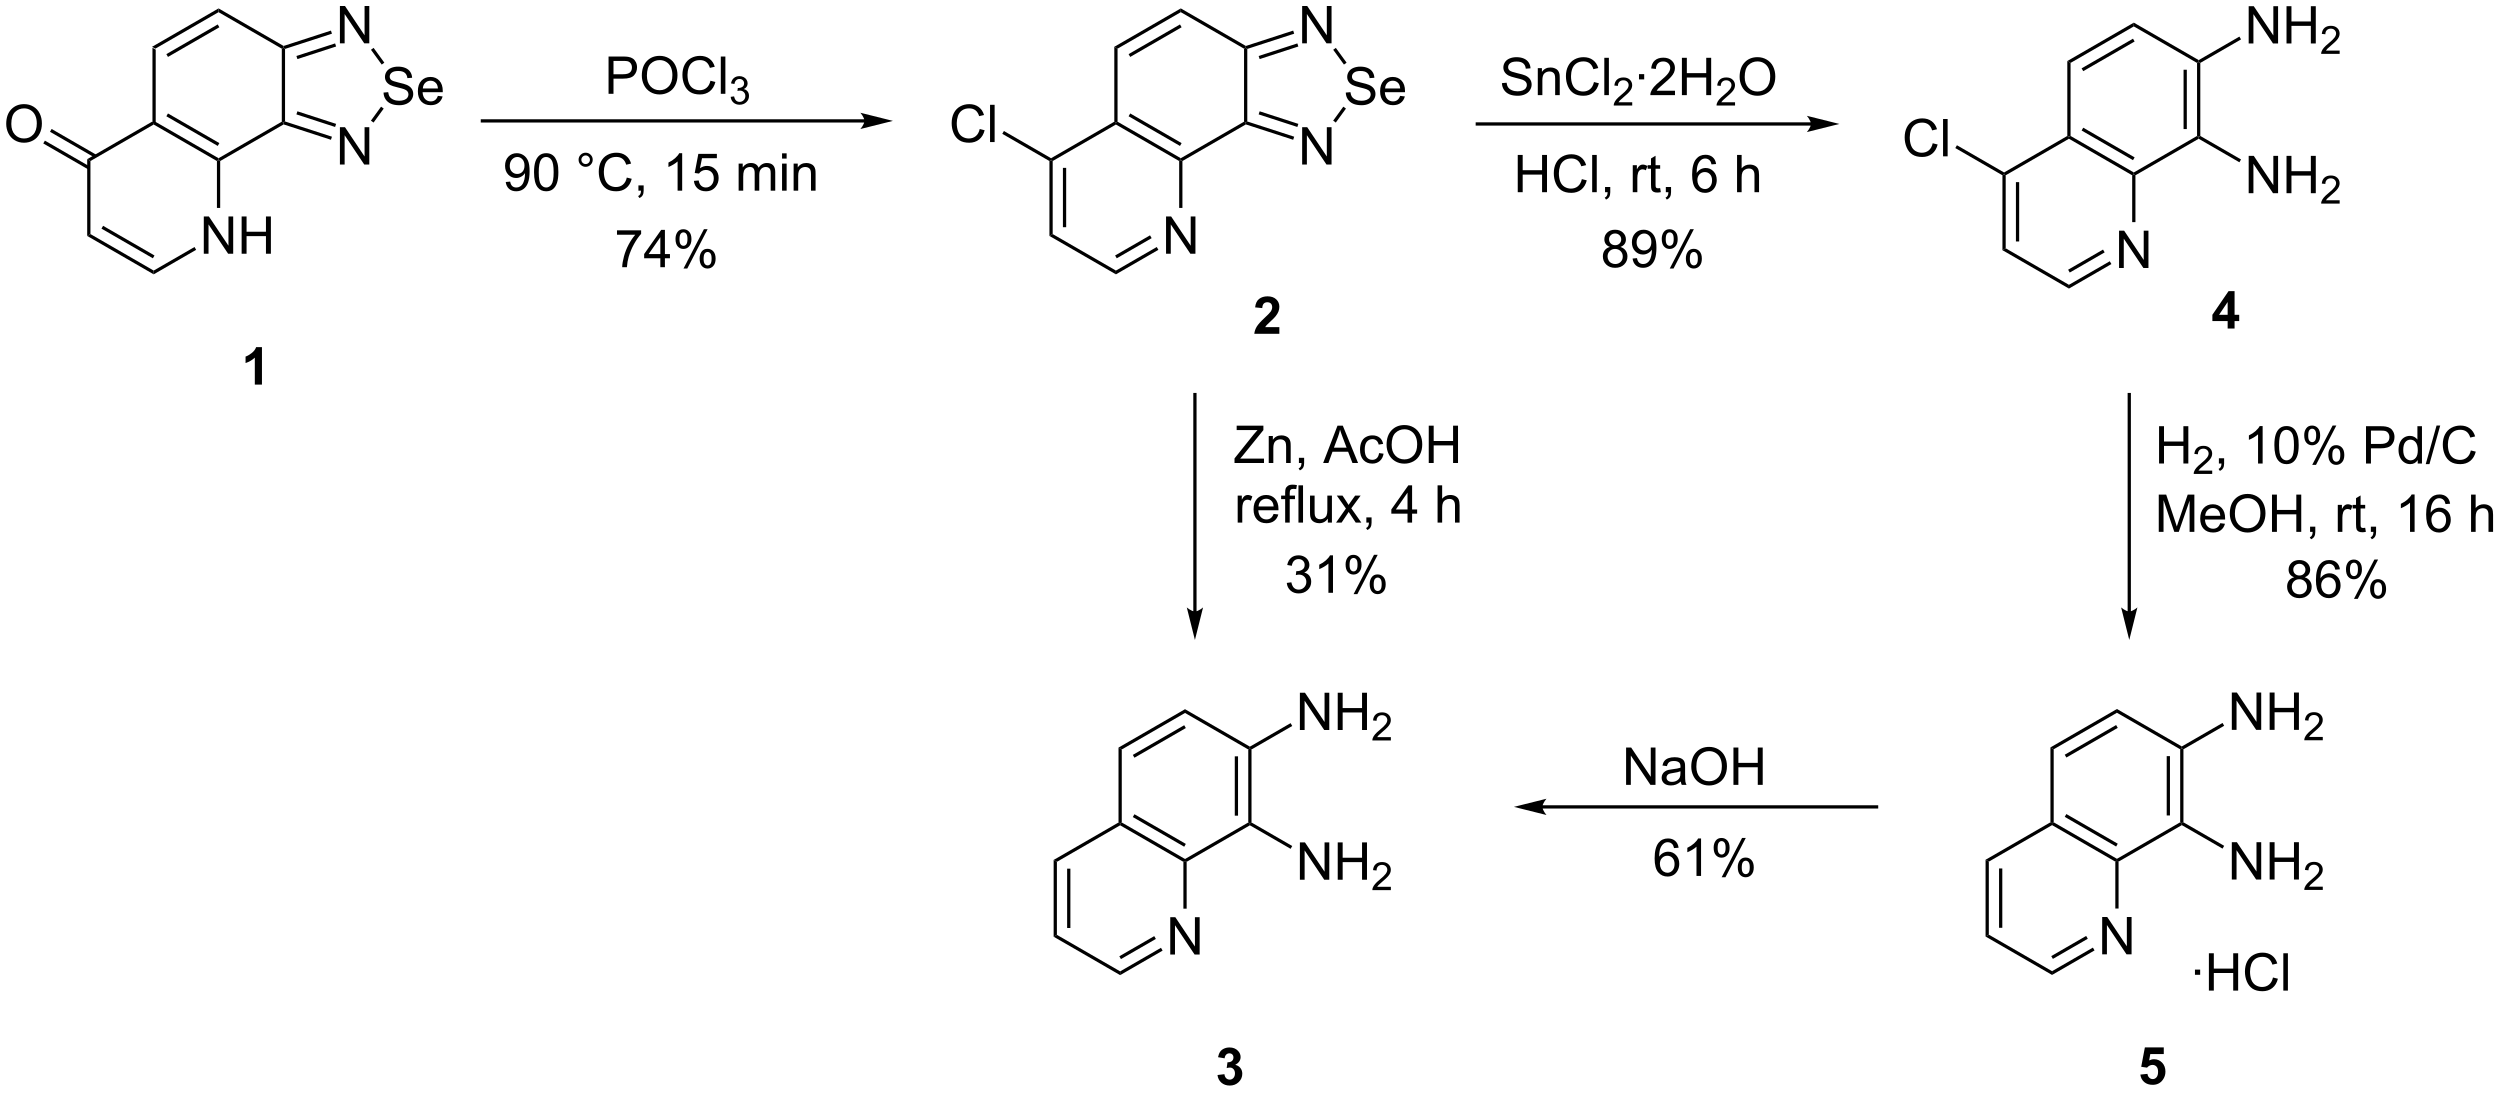 <?xml version="1.0" encoding="UTF-8"?>
<!DOCTYPE svg PUBLIC '-//W3C//DTD SVG 1.0//EN'
          'http://www.w3.org/TR/2001/REC-SVG-20010904/DTD/svg10.dtd'>
<svg stroke-dasharray="none" shape-rendering="auto" xmlns="http://www.w3.org/2000/svg" font-family="'Dialog'" text-rendering="auto" width="1024" fill-opacity="1" color-interpolation="auto" color-rendering="auto" preserveAspectRatio="xMidYMid meet" font-size="12px" viewBox="0 0 1024 448" fill="black" xmlns:xlink="http://www.w3.org/1999/xlink" stroke="black" image-rendering="auto" stroke-miterlimit="10" stroke-linecap="square" stroke-linejoin="miter" font-style="normal" stroke-width="1" height="448" stroke-dashoffset="0" font-weight="normal" stroke-opacity="1"
><!--Generated by the Batik Graphics2D SVG Generator--><defs id="genericDefs"
  /><g
  ><defs id="defs1"
    ><clipPath clipPathUnits="userSpaceOnUse" id="clipPath1"
      ><path d="M1.045 1.596 L395.753 1.596 L395.753 174.071 L1.045 174.071 L1.045 1.596 Z"
      /></clipPath
      ><clipPath clipPathUnits="userSpaceOnUse" id="clipPath2"
      ><path d="M86.805 248.611 L86.805 416.291 L470.538 416.291 L470.538 248.611 Z"
      /></clipPath
    ></defs
    ><g transform="scale(2.594,2.594) translate(-1.045,-1.596) matrix(1.029,0,0,1.029,-88.243,-254.125)"
    ><path d="M110.166 255.844 L110.666 256.132 L110.666 267.344 L110.416 267.488 L110.166 267.344 Z" stroke="none" clip-path="url(#clipPath2)"
    /></g
    ><g transform="matrix(2.668,0,0,2.668,-231.641,-663.423)"
    ><path d="M110.416 267.777 L110.416 267.488 L110.666 267.344 L120.375 272.95 L120.375 273.238 L120.125 273.382 ZM112.361 266.51 L120.25 271.064 L120.5 270.631 L112.611 266.077 Z" stroke="none" clip-path="url(#clipPath2)"
    /></g
    ><g transform="matrix(2.668,0,0,2.668,-231.641,-663.423)"
    ><path d="M120.625 273.382 L120.375 273.238 L120.375 272.95 L130.084 267.344 L130.334 267.488 L130.363 267.76 Z" stroke="none" clip-path="url(#clipPath2)"
    /></g
    ><g transform="matrix(2.668,0,0,2.668,-231.641,-663.423)"
    ><path d="M130.584 267.307 L130.334 267.488 L130.084 267.344 L130.084 256.132 L130.334 255.988 L130.584 256.17 Z" stroke="none" clip-path="url(#clipPath2)"
    /></g
    ><g transform="matrix(2.668,0,0,2.668,-231.641,-663.423)"
    ><path d="M130.363 255.716 L130.334 255.988 L130.084 256.132 L120.375 250.527 L120.375 249.949 Z" stroke="none" clip-path="url(#clipPath2)"
    /></g
    ><g transform="matrix(2.668,0,0,2.668,-231.641,-663.423)"
    ><path d="M120.375 249.949 L120.375 250.527 L110.666 256.132 L110.166 255.844 ZM120.25 252.412 L112.361 256.967 L112.611 257.4 L120.5 252.845 Z" stroke="none" clip-path="url(#clipPath2)"
    /></g
    ><g transform="matrix(2.668,0,0,2.668,-231.641,-663.423)"
    ><path d="M118.109 287.613 L118.109 281.887 L118.888 281.887 L121.896 286.381 L121.896 281.887 L122.622 281.887 L122.622 287.613 L121.844 287.613 L118.836 283.113 L118.836 287.613 L118.109 287.613 ZM123.918 287.613 L123.918 281.887 L124.676 281.887 L124.676 284.238 L127.652 284.238 L127.652 281.887 L128.41 281.887 L128.41 287.613 L127.652 287.613 L127.652 284.913 L124.676 284.913 L124.676 287.613 L123.918 287.613 Z" stroke="none" clip-path="url(#clipPath2)"
    /></g
    ><g transform="matrix(2.668,0,0,2.668,-231.641,-663.423)"
    ><path d="M110.166 267.344 L110.416 267.488 L110.416 267.777 L100.707 273.382 L100.207 273.094 Z" stroke="none" clip-path="url(#clipPath2)"
    /></g
    ><g transform="matrix(2.668,0,0,2.668,-231.641,-663.423)"
    ><path d="M100.207 273.094 L100.707 273.382 L100.707 284.594 L100.207 284.882 Z" stroke="none" clip-path="url(#clipPath2)"
    /></g
    ><g transform="matrix(2.668,0,0,2.668,-231.641,-663.423)"
    ><path d="M100.207 284.882 L100.707 284.594 L110.416 290.199 L110.416 290.777 ZM102.401 283.76 L110.291 288.314 L110.541 287.881 L102.651 283.327 Z" stroke="none" clip-path="url(#clipPath2)"
    /></g
    ><g transform="matrix(2.668,0,0,2.668,-231.641,-663.423)"
    ><path d="M110.416 290.777 L110.416 290.199 L116.684 286.58 L116.934 287.013 Z" stroke="none" clip-path="url(#clipPath2)"
    /></g
    ><g transform="matrix(2.668,0,0,2.668,-231.641,-663.423)"
    ><path d="M120.625 280.579 L120.125 280.579 L120.125 273.382 L120.375 273.238 L120.625 273.382 Z" stroke="none" clip-path="url(#clipPath2)"
    /></g
    ><g transform="matrix(2.668,0,0,2.668,-231.641,-663.423)"
    ><path d="M139.006 273.917 L139.006 268.19 L139.785 268.19 L142.792 272.685 L142.792 268.19 L143.519 268.19 L143.519 273.917 L142.74 273.917 L139.732 269.417 L139.732 273.917 L139.006 273.917 Z" stroke="none" clip-path="url(#clipPath2)"
    /></g
    ><g transform="matrix(2.668,0,0,2.668,-231.641,-663.423)"
    ><path d="M145.703 262.872 L146.419 262.809 Q146.469 263.239 146.653 263.515 Q146.841 263.791 147.232 263.961 Q147.622 264.13 148.109 264.13 Q148.544 264.13 148.875 264.002 Q149.208 263.872 149.37 263.648 Q149.531 263.424 149.531 263.158 Q149.531 262.888 149.375 262.687 Q149.219 262.486 148.859 262.349 Q148.63 262.26 147.841 262.07 Q147.052 261.88 146.734 261.713 Q146.325 261.497 146.122 261.179 Q145.922 260.861 145.922 260.466 Q145.922 260.033 146.166 259.656 Q146.414 259.278 146.885 259.083 Q147.359 258.888 147.937 258.888 Q148.575 258.888 149.06 259.093 Q149.547 259.299 149.807 259.697 Q150.07 260.096 150.091 260.599 L149.364 260.653 Q149.304 260.111 148.966 259.836 Q148.63 259.557 147.969 259.557 Q147.281 259.557 146.966 259.809 Q146.653 260.059 146.653 260.416 Q146.653 260.724 146.875 260.924 Q147.094 261.122 148.018 261.333 Q148.942 261.541 149.286 261.697 Q149.786 261.927 150.023 262.281 Q150.263 262.635 150.263 263.096 Q150.263 263.552 150 263.958 Q149.739 264.361 149.247 264.588 Q148.758 264.812 148.146 264.812 Q147.367 264.812 146.841 264.586 Q146.317 264.356 146.018 263.903 Q145.719 263.447 145.703 262.872 ZM154.047 263.377 L154.773 263.466 Q154.601 264.104 154.135 264.455 Q153.672 264.807 152.95 264.807 Q152.039 264.807 151.505 264.247 Q150.974 263.684 150.974 262.674 Q150.974 261.627 151.513 261.049 Q152.052 260.471 152.911 260.471 Q153.742 260.471 154.268 261.039 Q154.797 261.604 154.797 262.63 Q154.797 262.692 154.794 262.817 L151.7 262.817 Q151.739 263.502 152.086 263.867 Q152.435 264.229 152.953 264.229 Q153.341 264.229 153.614 264.026 Q153.888 263.822 154.047 263.377 ZM151.739 262.239 L154.054 262.239 Q154.008 261.716 153.789 261.455 Q153.453 261.049 152.919 261.049 Q152.435 261.049 152.104 261.375 Q151.773 261.697 151.739 262.239 Z" stroke="none" clip-path="url(#clipPath2)"
    /></g
    ><g transform="matrix(2.668,0,0,2.668,-231.641,-663.423)"
    ><path d="M139.006 255.309 L139.006 249.583 L139.785 249.583 L142.792 254.078 L142.792 249.583 L143.519 249.583 L143.519 255.309 L142.74 255.309 L139.732 250.809 L139.732 255.309 L139.006 255.309 Z" stroke="none" clip-path="url(#clipPath2)"
    /></g
    ><g transform="matrix(2.668,0,0,2.668,-231.641,-663.423)"
    ><path d="M130.363 267.76 L130.334 267.488 L130.584 267.307 L137.783 269.646 L137.629 270.121 ZM132.327 266.222 L138.268 268.152 L138.423 267.677 L132.482 265.746 Z" stroke="none" clip-path="url(#clipPath2)"
    /></g
    ><g transform="matrix(2.668,0,0,2.668,-231.641,-663.423)"
    ><path d="M144.171 267.476 L143.766 267.183 L145.326 265.036 L145.731 265.33 Z" stroke="none" clip-path="url(#clipPath2)"
    /></g
    ><g transform="matrix(2.668,0,0,2.668,-231.641,-663.423)"
    ><path d="M145.827 258.279 L145.422 258.572 L143.773 256.303 L144.177 256.009 Z" stroke="none" clip-path="url(#clipPath2)"
    /></g
    ><g transform="matrix(2.668,0,0,2.668,-231.641,-663.423)"
    ><path d="M137.629 253.355 L137.783 253.831 L130.584 256.17 L130.334 255.988 L130.363 255.716 ZM138.268 255.324 L132.327 257.254 L132.482 257.73 L138.423 255.799 Z" stroke="none" clip-path="url(#clipPath2)"
    /></g
    ><g transform="matrix(2.668,0,0,2.668,-231.641,-663.423)"
    ><path d="M87.777 267.684 Q87.777 266.257 88.543 265.452 Q89.308 264.645 90.519 264.645 Q91.311 264.645 91.947 265.025 Q92.585 265.403 92.918 266.08 Q93.254 266.757 93.254 267.616 Q93.254 268.489 92.902 269.176 Q92.551 269.864 91.905 270.218 Q91.262 270.572 90.514 270.572 Q89.707 270.572 89.069 270.181 Q88.433 269.788 88.105 269.114 Q87.777 268.437 87.777 267.684 ZM88.558 267.694 Q88.558 268.731 89.113 269.327 Q89.67 269.921 90.512 269.921 Q91.366 269.921 91.918 269.319 Q92.472 268.718 92.472 267.614 Q92.472 266.913 92.236 266.392 Q91.999 265.871 91.543 265.585 Q91.09 265.296 90.522 265.296 Q89.717 265.296 89.137 265.851 Q88.558 266.403 88.558 267.694 Z" stroke="none" clip-path="url(#clipPath2)"
    /></g
    ><g transform="matrix(2.668,0,0,2.668,-231.641,-663.423)"
    ><path d="M101.615 272.425 L94.748 268.46 L94.498 268.893 L101.365 272.858 ZM100.582 274.215 L93.715 270.25 L93.465 270.683 L100.332 274.648 Z" stroke="none" clip-path="url(#clipPath2)"
    /></g
    ><g transform="matrix(2.668,0,0,2.668,-231.641,-663.423)"
    ><path d="M257.893 255.844 L258.393 256.132 L258.393 267.344 L258.143 267.488 L257.893 267.344 Z" stroke="none" clip-path="url(#clipPath2)"
    /></g
    ><g transform="matrix(2.668,0,0,2.668,-231.641,-663.423)"
    ><path d="M258.143 267.777 L258.143 267.488 L258.393 267.344 L268.102 272.95 L268.102 273.238 L267.852 273.382 ZM260.088 266.51 L267.977 271.064 L268.227 270.631 L260.338 266.077 Z" stroke="none" clip-path="url(#clipPath2)"
    /></g
    ><g transform="matrix(2.668,0,0,2.668,-231.641,-663.423)"
    ><path d="M268.352 273.382 L268.102 273.238 L268.102 272.95 L277.811 267.344 L278.061 267.488 L278.09 267.76 Z" stroke="none" clip-path="url(#clipPath2)"
    /></g
    ><g transform="matrix(2.668,0,0,2.668,-231.641,-663.423)"
    ><path d="M278.311 267.307 L278.061 267.488 L277.811 267.344 L277.811 256.132 L278.061 255.988 L278.311 256.17 Z" stroke="none" clip-path="url(#clipPath2)"
    /></g
    ><g transform="matrix(2.668,0,0,2.668,-231.641,-663.423)"
    ><path d="M278.09 255.716 L278.061 255.988 L277.811 256.132 L268.102 250.527 L268.102 249.949 Z" stroke="none" clip-path="url(#clipPath2)"
    /></g
    ><g transform="matrix(2.668,0,0,2.668,-231.641,-663.423)"
    ><path d="M268.102 249.949 L268.102 250.527 L258.393 256.132 L257.893 255.844 ZM267.977 252.412 L260.088 256.967 L260.338 257.4 L268.227 252.845 Z" stroke="none" clip-path="url(#clipPath2)"
    /></g
    ><g transform="matrix(2.668,0,0,2.668,-231.641,-663.423)"
    ><path d="M265.837 287.613 L265.837 281.887 L266.615 281.887 L269.623 286.381 L269.623 281.887 L270.349 281.887 L270.349 287.613 L269.571 287.613 L266.563 283.113 L266.563 287.613 L265.837 287.613 Z" stroke="none" clip-path="url(#clipPath2)"
    /></g
    ><g transform="matrix(2.668,0,0,2.668,-231.641,-663.423)"
    ><path d="M257.893 267.344 L258.143 267.488 L258.143 267.777 L248.434 273.382 L248.184 273.238 L248.184 272.95 Z" stroke="none" clip-path="url(#clipPath2)"
    /></g
    ><g transform="matrix(2.668,0,0,2.668,-231.641,-663.423)"
    ><path d="M247.934 273.382 L248.184 273.238 L248.434 273.382 L248.434 284.594 L247.934 284.882 ZM250.004 274.433 L250.004 283.543 L250.504 283.543 L250.504 274.433 Z" stroke="none" clip-path="url(#clipPath2)"
    /></g
    ><g transform="matrix(2.668,0,0,2.668,-231.641,-663.423)"
    ><path d="M247.934 284.882 L248.434 284.594 L258.143 290.199 L258.143 290.777 Z" stroke="none" clip-path="url(#clipPath2)"
    /></g
    ><g transform="matrix(2.668,0,0,2.668,-231.641,-663.423)"
    ><path d="M258.143 290.777 L258.143 290.199 L264.411 286.58 L264.661 287.013 ZM258.268 288.314 L263.627 285.221 L263.377 284.788 L258.018 287.881 Z" stroke="none" clip-path="url(#clipPath2)"
    /></g
    ><g transform="matrix(2.668,0,0,2.668,-231.641,-663.423)"
    ><path d="M268.352 280.579 L267.852 280.579 L267.852 273.382 L268.102 273.238 L268.352 273.382 Z" stroke="none" clip-path="url(#clipPath2)"
    /></g
    ><g transform="matrix(2.668,0,0,2.668,-231.641,-663.423)"
    ><path d="M286.733 273.917 L286.733 268.19 L287.512 268.19 L290.519 272.685 L290.519 268.19 L291.246 268.19 L291.246 273.917 L290.467 273.917 L287.459 269.417 L287.459 273.917 L286.733 273.917 Z" stroke="none" clip-path="url(#clipPath2)"
    /></g
    ><g transform="matrix(2.668,0,0,2.668,-231.641,-663.423)"
    ><path d="M293.43 262.872 L294.146 262.809 Q294.196 263.239 294.38 263.515 Q294.568 263.791 294.959 263.961 Q295.349 264.13 295.836 264.13 Q296.271 264.13 296.602 264.002 Q296.935 263.872 297.097 263.648 Q297.258 263.424 297.258 263.158 Q297.258 262.888 297.102 262.687 Q296.946 262.486 296.586 262.349 Q296.357 262.26 295.568 262.07 Q294.779 261.88 294.461 261.713 Q294.052 261.497 293.849 261.179 Q293.649 260.861 293.649 260.466 Q293.649 260.033 293.894 259.656 Q294.141 259.278 294.612 259.083 Q295.086 258.888 295.664 258.888 Q296.302 258.888 296.787 259.093 Q297.274 259.299 297.534 259.697 Q297.797 260.096 297.818 260.599 L297.091 260.653 Q297.031 260.111 296.693 259.836 Q296.357 259.557 295.696 259.557 Q295.008 259.557 294.693 259.809 Q294.38 260.059 294.38 260.416 Q294.38 260.724 294.602 260.924 Q294.821 261.122 295.745 261.333 Q296.67 261.541 297.013 261.697 Q297.513 261.927 297.75 262.281 Q297.99 262.635 297.99 263.096 Q297.99 263.552 297.727 263.958 Q297.466 264.361 296.974 264.588 Q296.485 264.812 295.873 264.812 Q295.094 264.812 294.568 264.586 Q294.045 264.356 293.745 263.903 Q293.446 263.447 293.43 262.872 ZM301.774 263.377 L302.5 263.466 Q302.328 264.104 301.862 264.455 Q301.399 264.807 300.677 264.807 Q299.766 264.807 299.232 264.247 Q298.701 263.684 298.701 262.674 Q298.701 261.627 299.24 261.049 Q299.779 260.471 300.638 260.471 Q301.469 260.471 301.995 261.039 Q302.524 261.604 302.524 262.63 Q302.524 262.692 302.521 262.817 L299.427 262.817 Q299.466 263.502 299.813 263.867 Q300.162 264.229 300.68 264.229 Q301.068 264.229 301.341 264.026 Q301.615 263.822 301.774 263.377 ZM299.466 262.239 L301.781 262.239 Q301.735 261.716 301.516 261.455 Q301.18 261.049 300.646 261.049 Q300.162 261.049 299.831 261.375 Q299.5 261.697 299.466 262.239 Z" stroke="none" clip-path="url(#clipPath2)"
    /></g
    ><g transform="matrix(2.668,0,0,2.668,-231.641,-663.423)"
    ><path d="M286.733 255.309 L286.733 249.583 L287.512 249.583 L290.519 254.078 L290.519 249.583 L291.246 249.583 L291.246 255.309 L290.467 255.309 L287.459 250.809 L287.459 255.309 L286.733 255.309 Z" stroke="none" clip-path="url(#clipPath2)"
    /></g
    ><g transform="matrix(2.668,0,0,2.668,-231.641,-663.423)"
    ><path d="M278.09 267.76 L278.061 267.488 L278.311 267.307 L285.51 269.646 L285.356 270.121 ZM280.054 266.222 L285.995 268.152 L286.15 267.677 L280.209 265.746 Z" stroke="none" clip-path="url(#clipPath2)"
    /></g
    ><g transform="matrix(2.668,0,0,2.668,-231.641,-663.423)"
    ><path d="M291.898 267.476 L291.493 267.183 L293.053 265.036 L293.458 265.33 Z" stroke="none" clip-path="url(#clipPath2)"
    /></g
    ><g transform="matrix(2.668,0,0,2.668,-231.641,-663.423)"
    ><path d="M293.554 258.279 L293.149 258.572 L291.5 256.303 L291.904 256.009 Z" stroke="none" clip-path="url(#clipPath2)"
    /></g
    ><g transform="matrix(2.668,0,0,2.668,-231.641,-663.423)"
    ><path d="M285.356 253.355 L285.51 253.831 L278.311 256.17 L278.061 255.988 L278.09 255.716 ZM285.995 255.324 L280.054 257.254 L280.209 257.73 L286.15 255.799 Z" stroke="none" clip-path="url(#clipPath2)"
    /></g
    ><g transform="matrix(2.668,0,0,2.668,-231.641,-663.423)"
    ><path d="M237.23 268.465 L237.987 268.655 Q237.75 269.59 237.131 270.082 Q236.511 270.572 235.618 270.572 Q234.691 270.572 234.11 270.194 Q233.532 269.817 233.227 269.103 Q232.925 268.387 232.925 267.567 Q232.925 266.671 233.266 266.007 Q233.61 265.34 234.24 264.994 Q234.87 264.647 235.628 264.647 Q236.487 264.647 237.073 265.085 Q237.659 265.522 237.891 266.317 L237.144 266.491 Q236.946 265.866 236.566 265.582 Q236.188 265.296 235.612 265.296 Q234.954 265.296 234.508 265.614 Q234.066 265.929 233.886 266.463 Q233.706 266.996 233.706 267.562 Q233.706 268.293 233.92 268.838 Q234.133 269.382 234.581 269.653 Q235.032 269.921 235.555 269.921 Q236.191 269.921 236.631 269.554 Q237.073 269.187 237.23 268.465 ZM238.817 270.473 L238.817 264.746 L239.52 264.746 L239.52 270.473 L238.817 270.473 Z" stroke="none" clip-path="url(#clipPath2)"
    /></g
    ><g transform="matrix(2.668,0,0,2.668,-231.641,-663.423)"
    ><path d="M248.184 272.95 L248.184 273.238 L247.934 273.382 L240.697 269.205 L240.947 268.772 Z" stroke="none" clip-path="url(#clipPath2)"
    /></g
    ><g transform="matrix(2.668,0,0,2.668,-231.641,-663.423)"
    ><path d="M404.202 258.03 L404.702 258.319 L404.702 269.53 L404.452 269.675 L404.202 269.53 Z" stroke="none" clip-path="url(#clipPath2)"
    /></g
    ><g transform="matrix(2.668,0,0,2.668,-231.641,-663.423)"
    ><path d="M404.452 269.963 L404.452 269.675 L404.702 269.53 L414.411 275.136 L414.411 275.425 L414.161 275.569 ZM406.397 268.696 L414.286 273.251 L414.536 272.818 L406.647 268.263 Z" stroke="none" clip-path="url(#clipPath2)"
    /></g
    ><g transform="matrix(2.668,0,0,2.668,-231.641,-663.423)"
    ><path d="M414.661 275.569 L414.411 275.425 L414.411 275.136 L424.12 269.53 L424.37 269.675 L424.37 269.963 Z" stroke="none" clip-path="url(#clipPath2)"
    /></g
    ><g transform="matrix(2.668,0,0,2.668,-231.641,-663.423)"
    ><path d="M424.62 269.53 L424.37 269.675 L424.12 269.53 L424.12 258.319 L424.37 258.175 L424.62 258.319 ZM422.55 268.479 L422.55 259.37 L422.05 259.37 L422.05 268.479 Z" stroke="none" clip-path="url(#clipPath2)"
    /></g
    ><g transform="matrix(2.668,0,0,2.668,-231.641,-663.423)"
    ><path d="M424.37 257.886 L424.37 258.175 L424.12 258.319 L414.411 252.713 L414.411 252.136 Z" stroke="none" clip-path="url(#clipPath2)"
    /></g
    ><g transform="matrix(2.668,0,0,2.668,-231.641,-663.423)"
    ><path d="M414.411 252.136 L414.411 252.713 L404.702 258.319 L404.202 258.03 ZM414.286 254.598 L406.397 259.153 L406.647 259.586 L414.536 255.031 Z" stroke="none" clip-path="url(#clipPath2)"
    /></g
    ><g transform="matrix(2.668,0,0,2.668,-231.641,-663.423)"
    ><path d="M412.146 289.8 L412.146 284.073 L412.924 284.073 L415.932 288.568 L415.932 284.073 L416.659 284.073 L416.659 289.8 L415.88 289.8 L412.872 285.3 L412.872 289.8 L412.146 289.8 Z" stroke="none" clip-path="url(#clipPath2)"
    /></g
    ><g transform="matrix(2.668,0,0,2.668,-231.641,-663.423)"
    ><path d="M404.202 269.53 L404.452 269.675 L404.452 269.963 L394.743 275.569 L394.493 275.425 L394.493 275.136 Z" stroke="none" clip-path="url(#clipPath2)"
    /></g
    ><g transform="matrix(2.668,0,0,2.668,-231.641,-663.423)"
    ><path d="M394.243 275.569 L394.493 275.425 L394.743 275.569 L394.743 286.78 L394.243 287.069 ZM396.312 276.62 L396.312 285.729 L396.812 285.729 L396.812 276.62 Z" stroke="none" clip-path="url(#clipPath2)"
    /></g
    ><g transform="matrix(2.668,0,0,2.668,-231.641,-663.423)"
    ><path d="M394.243 287.069 L394.743 286.78 L404.452 292.386 L404.452 292.963 Z" stroke="none" clip-path="url(#clipPath2)"
    /></g
    ><g transform="matrix(2.668,0,0,2.668,-231.641,-663.423)"
    ><path d="M404.452 292.963 L404.452 292.386 L410.721 288.767 L410.971 289.2 ZM404.577 290.501 L409.935 287.407 L409.685 286.974 L404.327 290.068 Z" stroke="none" clip-path="url(#clipPath2)"
    /></g
    ><g transform="matrix(2.668,0,0,2.668,-231.641,-663.423)"
    ><path d="M414.661 282.765 L414.161 282.765 L414.161 275.569 L414.411 275.425 L414.661 275.569 Z" stroke="none" clip-path="url(#clipPath2)"
    /></g
    ><g transform="matrix(2.668,0,0,2.668,-231.641,-663.423)"
    ><path d="M383.538 270.652 L384.296 270.842 Q384.059 271.777 383.44 272.269 Q382.82 272.758 381.926 272.758 Q381 272.758 380.419 272.381 Q379.841 272.003 379.536 271.29 Q379.234 270.574 379.234 269.753 Q379.234 268.857 379.575 268.193 Q379.919 267.527 380.549 267.18 Q381.179 266.834 381.937 266.834 Q382.796 266.834 383.382 267.271 Q383.968 267.709 384.2 268.503 L383.453 268.678 Q383.255 268.053 382.875 267.769 Q382.497 267.482 381.921 267.482 Q381.262 267.482 380.817 267.8 Q380.375 268.115 380.195 268.649 Q380.015 269.183 380.015 269.748 Q380.015 270.48 380.229 271.024 Q380.442 271.568 380.89 271.839 Q381.341 272.107 381.864 272.107 Q382.5 272.107 382.94 271.74 Q383.382 271.373 383.538 270.652 ZM385.126 272.659 L385.126 266.933 L385.829 266.933 L385.829 272.659 L385.126 272.659 Z" stroke="none" clip-path="url(#clipPath2)"
    /></g
    ><g transform="matrix(2.668,0,0,2.668,-231.641,-663.423)"
    ><path d="M394.493 275.136 L394.493 275.425 L394.243 275.569 L387.007 271.391 L387.257 270.958 Z" stroke="none" clip-path="url(#clipPath2)"
    /></g
    ><g transform="matrix(2.668,0,0,2.668,-231.641,-663.423)"
    ><path d="M432.047 278.315 L432.047 272.588 L432.826 272.588 L435.833 277.083 L435.833 272.588 L436.56 272.588 L436.56 278.315 L435.781 278.315 L432.774 273.815 L432.774 278.315 L432.047 278.315 ZM437.856 278.315 L437.856 272.588 L438.613 272.588 L438.613 274.94 L441.59 274.94 L441.59 272.588 L442.348 272.588 L442.348 278.315 L441.59 278.315 L441.59 275.614 L438.613 275.614 L438.613 278.315 L437.856 278.315 Z" stroke="none" clip-path="url(#clipPath2)"
    /></g
    ><g transform="matrix(2.668,0,0,2.668,-231.641,-663.423)"
    ><path d="M446.014 279.407 L446.014 279.915 L443.174 279.915 Q443.168 279.723 443.236 279.548 Q443.344 279.259 443.582 278.977 Q443.822 278.696 444.274 278.327 Q444.973 277.753 445.219 277.417 Q445.465 277.081 445.465 276.782 Q445.465 276.469 445.24 276.255 Q445.018 276.038 444.656 276.038 Q444.276 276.038 444.047 276.266 Q443.818 276.495 443.817 276.899 L443.274 276.844 Q443.33 276.237 443.693 275.921 Q444.057 275.602 444.668 275.602 Q445.287 275.602 445.647 275.946 Q446.008 276.288 446.008 276.794 Q446.008 277.051 445.902 277.301 Q445.797 277.55 445.551 277.825 Q445.307 278.1 444.738 278.581 Q444.264 278.979 444.129 279.122 Q443.994 279.264 443.906 279.407 L446.014 279.407 Z" stroke="none" clip-path="url(#clipPath2)"
    /></g
    ><g transform="matrix(2.668,0,0,2.668,-231.641,-663.423)"
    ><path d="M424.37 269.963 L424.37 269.675 L424.62 269.53 L430.872 273.14 L430.622 273.573 Z" stroke="none" clip-path="url(#clipPath2)"
    /></g
    ><g transform="matrix(2.668,0,0,2.668,-231.641,-663.423)"
    ><path d="M432.047 255.334 L432.047 249.608 L432.826 249.608 L435.833 254.103 L435.833 249.608 L436.56 249.608 L436.56 255.334 L435.781 255.334 L432.774 250.834 L432.774 255.334 L432.047 255.334 ZM437.856 255.334 L437.856 249.608 L438.613 249.608 L438.613 251.959 L441.59 251.959 L441.59 249.608 L442.348 249.608 L442.348 255.334 L441.59 255.334 L441.59 252.634 L438.613 252.634 L438.613 255.334 L437.856 255.334 Z" stroke="none" clip-path="url(#clipPath2)"
    /></g
    ><g transform="matrix(2.668,0,0,2.668,-231.641,-663.423)"
    ><path d="M446.014 256.427 L446.014 256.934 L443.174 256.934 Q443.168 256.743 443.236 256.567 Q443.344 256.278 443.582 255.997 Q443.822 255.716 444.274 255.346 Q444.973 254.772 445.219 254.436 Q445.465 254.1 445.465 253.802 Q445.465 253.489 445.24 253.274 Q445.018 253.057 444.656 253.057 Q444.276 253.057 444.047 253.286 Q443.818 253.514 443.817 253.919 L443.274 253.864 Q443.33 253.257 443.693 252.94 Q444.057 252.622 444.668 252.622 Q445.287 252.622 445.647 252.966 Q446.008 253.307 446.008 253.813 Q446.008 254.071 445.902 254.321 Q445.797 254.569 445.551 254.845 Q445.307 255.12 444.738 255.6 Q444.264 255.999 444.129 256.141 Q443.994 256.284 443.906 256.427 L446.014 256.427 Z" stroke="none" clip-path="url(#clipPath2)"
    /></g
    ><g transform="matrix(2.668,0,0,2.668,-231.641,-663.423)"
    ><path d="M424.62 258.319 L424.37 258.175 L424.37 257.886 L430.622 254.276 L430.872 254.709 Z" stroke="none" clip-path="url(#clipPath2)"
    /></g
    ><g transform="matrix(2.668,0,0,2.668,-231.641,-663.423)"
    ><path d="M258.54 363.431 L259.04 363.72 L259.04 374.931 L258.79 375.076 L258.54 374.931 Z" stroke="none" clip-path="url(#clipPath2)"
    /></g
    ><g transform="matrix(2.668,0,0,2.668,-231.641,-663.423)"
    ><path d="M258.79 375.364 L258.79 375.076 L259.04 374.931 L268.75 380.537 L268.75 380.826 L268.5 380.97 ZM260.735 374.097 L268.625 378.652 L268.875 378.219 L260.985 373.664 Z" stroke="none" clip-path="url(#clipPath2)"
    /></g
    ><g transform="matrix(2.668,0,0,2.668,-231.641,-663.423)"
    ><path d="M269 380.97 L268.75 380.826 L268.75 380.537 L278.459 374.931 L278.709 375.076 L278.709 375.364 Z" stroke="none" clip-path="url(#clipPath2)"
    /></g
    ><g transform="matrix(2.668,0,0,2.668,-231.641,-663.423)"
    ><path d="M278.959 374.931 L278.709 375.076 L278.459 374.931 L278.459 363.72 L278.709 363.576 L278.959 363.72 ZM276.889 373.881 L276.889 364.771 L276.389 364.771 L276.389 373.881 Z" stroke="none" clip-path="url(#clipPath2)"
    /></g
    ><g transform="matrix(2.668,0,0,2.668,-231.641,-663.423)"
    ><path d="M278.709 363.287 L278.709 363.576 L278.459 363.72 L268.75 358.114 L268.75 357.537 Z" stroke="none" clip-path="url(#clipPath2)"
    /></g
    ><g transform="matrix(2.668,0,0,2.668,-231.641,-663.423)"
    ><path d="M268.75 357.537 L268.75 358.114 L259.04 363.72 L258.54 363.431 ZM268.625 359.999 L260.735 364.554 L260.985 364.987 L268.875 360.432 Z" stroke="none" clip-path="url(#clipPath2)"
    /></g
    ><g transform="matrix(2.668,0,0,2.668,-231.641,-663.423)"
    ><path d="M266.484 395.201 L266.484 389.474 L267.262 389.474 L270.27 393.969 L270.27 389.474 L270.997 389.474 L270.997 395.201 L270.218 395.201 L267.21 390.701 L267.21 395.201 L266.484 395.201 Z" stroke="none" clip-path="url(#clipPath2)"
    /></g
    ><g transform="matrix(2.668,0,0,2.668,-231.641,-663.423)"
    ><path d="M258.54 374.931 L258.79 375.076 L258.79 375.364 L249.081 380.97 L248.581 380.681 Z" stroke="none" clip-path="url(#clipPath2)"
    /></g
    ><g transform="matrix(2.668,0,0,2.668,-231.641,-663.423)"
    ><path d="M248.581 380.681 L249.081 380.97 L249.081 392.181 L248.581 392.47 ZM250.651 382.021 L250.651 391.131 L251.151 391.131 L251.151 382.021 Z" stroke="none" clip-path="url(#clipPath2)"
    /></g
    ><g transform="matrix(2.668,0,0,2.668,-231.641,-663.423)"
    ><path d="M248.581 392.47 L249.081 392.181 L258.79 397.787 L258.79 398.364 Z" stroke="none" clip-path="url(#clipPath2)"
    /></g
    ><g transform="matrix(2.668,0,0,2.668,-231.641,-663.423)"
    ><path d="M258.79 398.364 L258.79 397.787 L265.059 394.168 L265.309 394.601 ZM258.915 395.902 L264.274 392.808 L264.024 392.375 L258.665 395.469 Z" stroke="none" clip-path="url(#clipPath2)"
    /></g
    ><g transform="matrix(2.668,0,0,2.668,-231.641,-663.423)"
    ><path d="M269 388.166 L268.5 388.166 L268.5 380.97 L268.75 380.826 L269 380.97 Z" stroke="none" clip-path="url(#clipPath2)"
    /></g
    ><g transform="matrix(2.668,0,0,2.668,-231.641,-663.423)"
    ><path d="M286.385 383.716 L286.385 377.989 L287.164 377.989 L290.172 382.484 L290.172 377.989 L290.898 377.989 L290.898 383.716 L290.12 383.716 L287.112 379.216 L287.112 383.716 L286.385 383.716 ZM292.194 383.716 L292.194 377.989 L292.952 377.989 L292.952 380.341 L295.928 380.341 L295.928 377.989 L296.686 377.989 L296.686 383.716 L295.928 383.716 L295.928 381.015 L292.952 381.015 L292.952 383.716 L292.194 383.716 Z" stroke="none" clip-path="url(#clipPath2)"
    /></g
    ><g transform="matrix(2.668,0,0,2.668,-231.641,-663.423)"
    ><path d="M300.352 384.808 L300.352 385.316 L297.512 385.316 Q297.507 385.124 297.575 384.949 Q297.682 384.659 297.921 384.378 Q298.161 384.097 298.612 383.728 Q299.311 383.154 299.557 382.818 Q299.803 382.482 299.803 382.183 Q299.803 381.87 299.579 381.656 Q299.356 381.439 298.995 381.439 Q298.614 381.439 298.385 381.667 Q298.157 381.896 298.155 382.3 L297.612 382.245 Q297.669 381.638 298.032 381.322 Q298.395 381.003 299.007 381.003 Q299.626 381.003 299.985 381.347 Q300.346 381.689 300.346 382.195 Q300.346 382.452 300.241 382.702 Q300.135 382.951 299.889 383.226 Q299.645 383.501 299.077 383.982 Q298.602 384.38 298.467 384.523 Q298.333 384.665 298.245 384.808 L300.352 384.808 Z" stroke="none" clip-path="url(#clipPath2)"
    /></g
    ><g transform="matrix(2.668,0,0,2.668,-231.641,-663.423)"
    ><path d="M278.709 375.364 L278.709 375.076 L278.959 374.931 L285.21 378.541 L284.96 378.974 Z" stroke="none" clip-path="url(#clipPath2)"
    /></g
    ><g transform="matrix(2.668,0,0,2.668,-231.641,-663.423)"
    ><path d="M286.385 360.736 L286.385 355.009 L287.164 355.009 L290.172 359.504 L290.172 355.009 L290.898 355.009 L290.898 360.736 L290.12 360.736 L287.112 356.236 L287.112 360.736 L286.385 360.736 ZM292.194 360.736 L292.194 355.009 L292.952 355.009 L292.952 357.361 L295.928 357.361 L295.928 355.009 L296.686 355.009 L296.686 360.736 L295.928 360.736 L295.928 358.035 L292.952 358.035 L292.952 360.736 L292.194 360.736 Z" stroke="none" clip-path="url(#clipPath2)"
    /></g
    ><g transform="matrix(2.668,0,0,2.668,-231.641,-663.423)"
    ><path d="M300.352 361.828 L300.352 362.336 L297.512 362.336 Q297.507 362.144 297.575 361.968 Q297.682 361.679 297.921 361.398 Q298.161 361.117 298.612 360.748 Q299.311 360.173 299.557 359.837 Q299.803 359.502 299.803 359.203 Q299.803 358.89 299.579 358.675 Q299.356 358.459 298.995 358.459 Q298.614 358.459 298.385 358.687 Q298.157 358.916 298.155 359.32 L297.612 359.265 Q297.669 358.658 298.032 358.341 Q298.395 358.023 299.007 358.023 Q299.626 358.023 299.985 358.367 Q300.346 358.709 300.346 359.214 Q300.346 359.472 300.241 359.722 Q300.135 359.97 299.889 360.246 Q299.645 360.521 299.077 361.002 Q298.602 361.4 298.467 361.543 Q298.333 361.685 298.245 361.828 L300.352 361.828 Z" stroke="none" clip-path="url(#clipPath2)"
    /></g
    ><g transform="matrix(2.668,0,0,2.668,-231.641,-663.423)"
    ><path d="M278.959 363.72 L278.709 363.576 L278.709 363.287 L284.96 359.678 L285.21 360.111 Z" stroke="none" clip-path="url(#clipPath2)"
    /></g
    ><g transform="matrix(2.668,0,0,2.668,-231.641,-663.423)"
    ><path d="M423.798 398.316 L423.798 397.517 L424.598 397.517 L424.598 398.316 L423.798 398.316 ZM425.938 400.736 L425.938 395.009 L426.695 395.009 L426.695 397.361 L429.672 397.361 L429.672 395.009 L430.43 395.009 L430.43 400.736 L429.672 400.736 L429.672 398.035 L426.695 398.035 L426.695 400.736 L425.938 400.736 ZM435.777 398.728 L436.535 398.918 Q436.298 399.853 435.678 400.345 Q435.059 400.834 434.165 400.834 Q433.238 400.834 432.658 400.457 Q432.079 400.079 431.775 399.366 Q431.473 398.65 431.473 397.829 Q431.473 396.933 431.814 396.269 Q432.158 395.603 432.788 395.256 Q433.418 394.91 434.176 394.91 Q435.035 394.91 435.621 395.348 Q436.207 395.785 436.439 396.579 L435.691 396.754 Q435.493 396.129 435.113 395.845 Q434.736 395.558 434.16 395.558 Q433.501 395.558 433.056 395.876 Q432.613 396.191 432.434 396.725 Q432.254 397.259 432.254 397.824 Q432.254 398.556 432.467 399.1 Q432.681 399.644 433.129 399.915 Q433.579 400.183 434.103 400.183 Q434.738 400.183 435.178 399.816 Q435.621 399.449 435.777 398.728 ZM437.365 400.736 L437.365 395.009 L438.068 395.009 L438.068 400.736 L437.365 400.736 Z" stroke="none" clip-path="url(#clipPath2)"
    /></g
    ><g transform="matrix(2.668,0,0,2.668,-231.641,-663.423)"
    ><path d="M401.612 363.402 L402.112 363.691 L402.112 374.902 L401.862 375.046 L401.612 374.902 Z" stroke="none" clip-path="url(#clipPath2)"
    /></g
    ><g transform="matrix(2.668,0,0,2.668,-231.641,-663.423)"
    ><path d="M401.862 375.335 L401.862 375.046 L402.112 374.902 L411.822 380.508 L411.822 380.796 L411.572 380.941 ZM403.807 374.068 L411.697 378.623 L411.947 378.19 L404.057 373.635 Z" stroke="none" clip-path="url(#clipPath2)"
    /></g
    ><g transform="matrix(2.668,0,0,2.668,-231.641,-663.423)"
    ><path d="M412.072 380.941 L411.822 380.796 L411.822 380.508 L421.531 374.902 L421.781 375.046 L421.781 375.335 Z" stroke="none" clip-path="url(#clipPath2)"
    /></g
    ><g transform="matrix(2.668,0,0,2.668,-231.641,-663.423)"
    ><path d="M422.031 374.902 L421.781 375.046 L421.531 374.902 L421.531 363.691 L421.781 363.546 L422.031 363.691 ZM419.961 373.851 L419.961 364.742 L419.461 364.742 L419.461 373.851 Z" stroke="none" clip-path="url(#clipPath2)"
    /></g
    ><g transform="matrix(2.668,0,0,2.668,-231.641,-663.423)"
    ><path d="M421.781 363.258 L421.781 363.546 L421.531 363.691 L411.822 358.085 L411.822 357.508 Z" stroke="none" clip-path="url(#clipPath2)"
    /></g
    ><g transform="matrix(2.668,0,0,2.668,-231.641,-663.423)"
    ><path d="M411.822 357.508 L411.822 358.085 L402.112 363.691 L401.612 363.402 ZM411.697 359.97 L403.807 364.525 L404.057 364.958 L411.947 360.403 Z" stroke="none" clip-path="url(#clipPath2)"
    /></g
    ><g transform="matrix(2.668,0,0,2.668,-231.641,-663.423)"
    ><path d="M409.556 395.171 L409.556 389.445 L410.335 389.445 L413.342 393.94 L413.342 389.445 L414.069 389.445 L414.069 395.171 L413.29 395.171 L410.283 390.671 L410.283 395.171 L409.556 395.171 Z" stroke="none" clip-path="url(#clipPath2)"
    /></g
    ><g transform="matrix(2.668,0,0,2.668,-231.641,-663.423)"
    ><path d="M401.612 374.902 L401.862 375.046 L401.862 375.335 L392.153 380.941 L391.653 380.652 Z" stroke="none" clip-path="url(#clipPath2)"
    /></g
    ><g transform="matrix(2.668,0,0,2.668,-231.641,-663.423)"
    ><path d="M391.653 380.652 L392.153 380.941 L392.153 392.152 L391.653 392.441 ZM393.723 381.992 L393.723 391.101 L394.223 391.101 L394.223 381.992 Z" stroke="none" clip-path="url(#clipPath2)"
    /></g
    ><g transform="matrix(2.668,0,0,2.668,-231.641,-663.423)"
    ><path d="M391.653 392.441 L392.153 392.152 L401.862 397.758 L401.862 398.335 Z" stroke="none" clip-path="url(#clipPath2)"
    /></g
    ><g transform="matrix(2.668,0,0,2.668,-231.641,-663.423)"
    ><path d="M401.862 398.335 L401.862 397.758 L408.131 394.139 L408.381 394.572 ZM401.987 395.873 L407.346 392.779 L407.096 392.346 L401.737 395.44 Z" stroke="none" clip-path="url(#clipPath2)"
    /></g
    ><g transform="matrix(2.668,0,0,2.668,-231.641,-663.423)"
    ><path d="M412.072 388.137 L411.572 388.137 L411.572 380.941 L411.822 380.796 L412.072 380.941 Z" stroke="none" clip-path="url(#clipPath2)"
    /></g
    ><g transform="matrix(2.668,0,0,2.668,-231.641,-663.423)"
    ><path d="M429.457 383.687 L429.457 377.96 L430.236 377.96 L433.244 382.455 L433.244 377.96 L433.971 377.96 L433.971 383.687 L433.192 383.687 L430.184 379.187 L430.184 383.687 L429.457 383.687 ZM435.266 383.687 L435.266 377.96 L436.024 377.96 L436.024 380.312 L439 380.312 L439 377.96 L439.758 377.96 L439.758 383.687 L439 383.687 L439 380.986 L436.024 380.986 L436.024 383.687 L435.266 383.687 Z" stroke="none" clip-path="url(#clipPath2)"
    /></g
    ><g transform="matrix(2.668,0,0,2.668,-231.641,-663.423)"
    ><path d="M443.424 384.779 L443.424 385.287 L440.584 385.287 Q440.579 385.095 440.647 384.92 Q440.754 384.63 440.993 384.349 Q441.233 384.068 441.684 383.699 Q442.383 383.125 442.629 382.789 Q442.875 382.453 442.875 382.154 Q442.875 381.841 442.651 381.627 Q442.428 381.41 442.067 381.41 Q441.686 381.41 441.457 381.638 Q441.229 381.867 441.227 382.271 L440.684 382.216 Q440.741 381.609 441.104 381.293 Q441.467 380.974 442.079 380.974 Q442.698 380.974 443.057 381.318 Q443.418 381.66 443.418 382.166 Q443.418 382.423 443.313 382.673 Q443.207 382.921 442.961 383.197 Q442.717 383.472 442.149 383.953 Q441.674 384.351 441.539 384.494 Q441.405 384.636 441.317 384.779 L443.424 384.779 Z" stroke="none" clip-path="url(#clipPath2)"
    /></g
    ><g transform="matrix(2.668,0,0,2.668,-231.641,-663.423)"
    ><path d="M421.781 375.335 L421.781 375.046 L422.031 374.902 L428.283 378.512 L428.033 378.945 Z" stroke="none" clip-path="url(#clipPath2)"
    /></g
    ><g transform="matrix(2.668,0,0,2.668,-231.641,-663.423)"
    ><path d="M429.457 360.706 L429.457 354.98 L430.236 354.98 L433.244 359.475 L433.244 354.98 L433.971 354.98 L433.971 360.706 L433.192 360.706 L430.184 356.206 L430.184 360.706 L429.457 360.706 ZM435.266 360.706 L435.266 354.98 L436.024 354.98 L436.024 357.331 L439 357.331 L439 354.98 L439.758 354.98 L439.758 360.706 L439 360.706 L439 358.006 L436.024 358.006 L436.024 360.706 L435.266 360.706 Z" stroke="none" clip-path="url(#clipPath2)"
    /></g
    ><g transform="matrix(2.668,0,0,2.668,-231.641,-663.423)"
    ><path d="M443.424 361.799 L443.424 362.306 L440.584 362.306 Q440.579 362.115 440.647 361.939 Q440.754 361.65 440.993 361.369 Q441.233 361.088 441.684 360.719 Q442.383 360.144 442.629 359.808 Q442.875 359.472 442.875 359.174 Q442.875 358.861 442.651 358.646 Q442.428 358.429 442.067 358.429 Q441.686 358.429 441.457 358.658 Q441.229 358.887 441.227 359.291 L440.684 359.236 Q440.741 358.629 441.104 358.312 Q441.467 357.994 442.079 357.994 Q442.698 357.994 443.057 358.338 Q443.418 358.679 443.418 359.185 Q443.418 359.443 443.313 359.693 Q443.207 359.941 442.961 360.217 Q442.717 360.492 442.149 360.972 Q441.674 361.371 441.539 361.513 Q441.405 361.656 441.317 361.799 L443.424 361.799 Z" stroke="none" clip-path="url(#clipPath2)"
    /></g
    ><g transform="matrix(2.668,0,0,2.668,-231.641,-663.423)"
    ><path d="M422.031 363.691 L421.781 363.546 L421.781 363.258 L428.033 359.649 L428.283 360.082 Z" stroke="none" clip-path="url(#clipPath2)"
    /></g
    ><g transform="matrix(2.668,0,0,2.668,-231.641,-663.423)"
    ><path d="M418.289 319.818 L418.289 314.091 L419.046 314.091 L419.046 316.443 L422.023 316.443 L422.023 314.091 L422.781 314.091 L422.781 319.818 L422.023 319.818 L422.023 317.117 L419.046 317.117 L419.046 319.818 L418.289 319.818 Z" stroke="none" clip-path="url(#clipPath2)"
    /></g
    ><g transform="matrix(2.668,0,0,2.668,-231.641,-663.423)"
    ><path d="M426.447 320.91 L426.447 321.418 L423.607 321.418 Q423.601 321.226 423.67 321.051 Q423.777 320.762 424.015 320.48 Q424.255 320.199 424.707 319.83 Q425.406 319.256 425.652 318.92 Q425.898 318.584 425.898 318.285 Q425.898 317.973 425.673 317.758 Q425.451 317.541 425.089 317.541 Q424.709 317.541 424.48 317.769 Q424.252 317.998 424.25 318.402 L423.707 318.348 Q423.763 317.74 424.127 317.424 Q424.49 317.105 425.101 317.105 Q425.72 317.105 426.08 317.449 Q426.441 317.791 426.441 318.297 Q426.441 318.555 426.336 318.805 Q426.23 319.053 425.984 319.328 Q425.74 319.603 425.171 320.084 Q424.697 320.482 424.562 320.625 Q424.427 320.767 424.339 320.91 L426.447 320.91 Z" stroke="none" clip-path="url(#clipPath2)"
    /></g
    ><g transform="matrix(2.668,0,0,2.668,-231.641,-663.423)"
    ><path d="M427.473 319.818 L427.473 319.016 L428.275 319.016 L428.275 319.818 Q428.275 320.26 428.119 320.531 Q427.963 320.802 427.622 320.951 L427.426 320.651 Q427.65 320.552 427.755 320.362 Q427.861 320.175 427.872 319.818 L427.473 319.818 ZM434.189 319.818 L433.486 319.818 L433.486 315.336 Q433.231 315.578 432.82 315.82 Q432.408 316.063 432.08 316.185 L432.08 315.505 Q432.668 315.227 433.109 314.833 Q433.551 314.438 433.736 314.068 L434.189 314.068 L434.189 319.818 ZM435.99 316.992 Q435.99 315.977 436.199 315.36 Q436.407 314.74 436.818 314.404 Q437.232 314.068 437.857 314.068 Q438.318 314.068 438.665 314.253 Q439.014 314.438 439.24 314.789 Q439.467 315.138 439.594 315.641 Q439.724 316.141 439.724 316.992 Q439.724 318 439.516 318.62 Q439.31 319.24 438.896 319.578 Q438.485 319.917 437.857 319.917 Q437.029 319.917 436.555 319.32 Q435.99 318.607 435.99 316.992 ZM436.712 316.992 Q436.712 318.404 437.042 318.87 Q437.373 319.336 437.857 319.336 Q438.342 319.336 438.67 318.867 Q439.001 318.399 439.001 316.992 Q439.001 315.578 438.67 315.115 Q438.342 314.649 437.849 314.649 Q437.365 314.649 437.076 315.06 Q436.712 315.583 436.712 316.992 ZM440.572 315.466 Q440.572 314.852 440.88 314.422 Q441.189 313.992 441.775 313.992 Q442.314 313.992 442.666 314.378 Q443.02 314.763 443.02 315.508 Q443.02 316.235 442.663 316.628 Q442.307 317.021 441.783 317.021 Q441.262 317.021 440.916 316.635 Q440.572 316.248 440.572 315.466 ZM441.793 314.477 Q441.533 314.477 441.359 314.703 Q441.184 314.93 441.184 315.537 Q441.184 316.086 441.359 316.313 Q441.536 316.537 441.793 316.537 Q442.059 316.537 442.234 316.31 Q442.408 316.083 442.408 315.482 Q442.408 314.927 442.231 314.703 Q442.057 314.477 441.793 314.477 ZM441.799 320.029 L444.932 313.992 L445.502 313.992 L442.38 320.029 L441.799 320.029 ZM444.275 318.474 Q444.275 317.857 444.583 317.43 Q444.892 317 445.481 317 Q446.02 317 446.374 317.385 Q446.728 317.771 446.728 318.516 Q446.728 319.242 446.369 319.635 Q446.012 320.029 445.486 320.029 Q444.965 320.029 444.619 319.641 Q444.275 319.25 444.275 318.474 ZM445.502 317.485 Q445.236 317.485 445.062 317.711 Q444.887 317.938 444.887 318.544 Q444.887 319.091 445.062 319.318 Q445.239 319.544 445.497 319.544 Q445.767 319.544 445.939 319.318 Q446.114 319.091 446.114 318.49 Q446.114 317.935 445.937 317.711 Q445.762 317.485 445.502 317.485 ZM450.059 319.818 L450.059 314.091 L452.221 314.091 Q452.791 314.091 453.09 314.146 Q453.512 314.216 453.796 314.414 Q454.083 314.61 454.257 314.966 Q454.432 315.32 454.432 315.748 Q454.432 316.477 453.965 316.985 Q453.502 317.49 452.286 317.49 L450.817 317.49 L450.817 319.818 L450.059 319.818 ZM450.817 316.813 L452.299 316.813 Q453.033 316.813 453.34 316.539 Q453.65 316.266 453.65 315.771 Q453.65 315.412 453.468 315.156 Q453.286 314.899 452.989 314.818 Q452.799 314.766 452.283 314.766 L450.817 314.766 L450.817 316.813 ZM457.997 319.818 L457.997 319.294 Q457.603 319.912 456.838 319.912 Q456.34 319.912 455.924 319.638 Q455.51 319.365 455.281 318.875 Q455.051 318.383 455.051 317.748 Q455.051 317.125 455.257 316.62 Q455.465 316.115 455.88 315.846 Q456.293 315.576 456.807 315.576 Q457.182 315.576 457.473 315.735 Q457.767 315.891 457.95 316.146 L457.95 314.091 L458.65 314.091 L458.65 319.818 L457.997 319.818 ZM455.775 317.748 Q455.775 318.544 456.111 318.94 Q456.447 319.333 456.903 319.333 Q457.364 319.333 457.687 318.956 Q458.01 318.578 458.01 317.805 Q458.01 316.953 457.682 316.555 Q457.353 316.156 456.872 316.156 Q456.403 316.156 456.088 316.539 Q455.775 316.922 455.775 317.748 ZM459.227 319.917 L460.889 313.992 L461.451 313.992 L459.795 319.917 L459.227 319.917 ZM466.153 317.81 L466.911 318 Q466.674 318.935 466.054 319.427 Q465.434 319.917 464.541 319.917 Q463.614 319.917 463.033 319.539 Q462.455 319.162 462.15 318.448 Q461.848 317.732 461.848 316.912 Q461.848 316.016 462.189 315.352 Q462.533 314.685 463.163 314.339 Q463.793 313.992 464.551 313.992 Q465.411 313.992 465.997 314.43 Q466.583 314.867 466.814 315.662 L466.067 315.836 Q465.869 315.211 465.489 314.927 Q465.111 314.641 464.536 314.641 Q463.877 314.641 463.432 314.958 Q462.989 315.274 462.809 315.807 Q462.63 316.341 462.63 316.906 Q462.63 317.638 462.843 318.182 Q463.057 318.727 463.505 318.998 Q463.955 319.266 464.478 319.266 Q465.114 319.266 465.554 318.899 Q465.997 318.531 466.153 317.81 Z" stroke="none" clip-path="url(#clipPath2)"
    /></g
    ><g transform="matrix(2.668,0,0,2.668,-231.641,-663.423)"
    ><path d="M418.242 330.318 L418.242 324.591 L419.382 324.591 L420.739 328.646 Q420.927 329.211 421.013 329.492 Q421.109 329.18 421.317 328.576 L422.687 324.591 L423.708 324.591 L423.708 330.318 L422.976 330.318 L422.976 325.524 L421.312 330.318 L420.63 330.318 L418.974 325.443 L418.974 330.318 L418.242 330.318 ZM427.679 328.982 L428.406 329.07 Q428.234 329.708 427.768 330.06 Q427.304 330.412 426.583 330.412 Q425.671 330.412 425.138 329.852 Q424.606 329.289 424.606 328.279 Q424.606 327.232 425.145 326.654 Q425.685 326.076 426.544 326.076 Q427.375 326.076 427.901 326.643 Q428.429 327.208 428.429 328.235 Q428.429 328.297 428.427 328.422 L425.333 328.422 Q425.372 329.107 425.718 329.471 Q426.067 329.833 426.586 329.833 Q426.974 329.833 427.247 329.63 Q427.52 329.427 427.679 328.982 ZM425.372 327.844 L427.687 327.844 Q427.64 327.32 427.421 327.06 Q427.086 326.654 426.552 326.654 Q426.067 326.654 425.736 326.979 Q425.406 327.302 425.372 327.844 ZM429.149 327.529 Q429.149 326.102 429.915 325.297 Q430.681 324.49 431.892 324.49 Q432.683 324.49 433.319 324.87 Q433.957 325.248 434.29 325.925 Q434.626 326.602 434.626 327.461 Q434.626 328.333 434.274 329.021 Q433.923 329.708 433.277 330.063 Q432.634 330.417 431.886 330.417 Q431.079 330.417 430.441 330.026 Q429.806 329.633 429.477 328.958 Q429.149 328.281 429.149 327.529 ZM429.931 327.539 Q429.931 328.576 430.485 329.172 Q431.043 329.766 431.884 329.766 Q432.738 329.766 433.29 329.164 Q433.845 328.563 433.845 327.458 Q433.845 326.758 433.608 326.237 Q433.371 325.716 432.915 325.43 Q432.462 325.141 431.894 325.141 Q431.089 325.141 430.509 325.695 Q429.931 326.248 429.931 327.539 ZM435.625 330.318 L435.625 324.591 L436.382 324.591 L436.382 326.943 L439.359 326.943 L439.359 324.591 L440.117 324.591 L440.117 330.318 L439.359 330.318 L439.359 327.617 L436.382 327.617 L436.382 330.318 L435.625 330.318 ZM441.472 330.318 L441.472 329.516 L442.274 329.516 L442.274 330.318 Q442.274 330.76 442.118 331.031 Q441.962 331.302 441.621 331.451 L441.425 331.151 Q441.649 331.052 441.753 330.862 Q441.86 330.675 441.871 330.318 L441.472 330.318 ZM445.727 330.318 L445.727 326.169 L446.36 326.169 L446.36 326.797 Q446.602 326.357 446.806 326.216 Q447.011 326.076 447.259 326.076 Q447.613 326.076 447.98 326.302 L447.738 326.953 Q447.48 326.802 447.222 326.802 Q446.993 326.802 446.808 326.94 Q446.626 327.078 446.548 327.326 Q446.431 327.701 446.431 328.146 L446.431 330.318 L445.727 330.318 ZM449.933 329.688 L450.035 330.31 Q449.738 330.373 449.503 330.373 Q449.121 330.373 448.91 330.253 Q448.699 330.13 448.613 329.932 Q448.527 329.735 448.527 329.102 L448.527 326.716 L448.011 326.716 L448.011 326.169 L448.527 326.169 L448.527 325.141 L449.227 324.719 L449.227 326.169 L449.933 326.169 L449.933 326.716 L449.227 326.716 L449.227 329.141 Q449.227 329.443 449.264 329.529 Q449.3 329.615 449.384 329.667 Q449.47 329.716 449.626 329.716 Q449.743 329.716 449.933 329.688 ZM450.804 330.318 L450.804 329.516 L451.606 329.516 L451.606 330.318 Q451.606 330.76 451.45 331.031 Q451.294 331.302 450.953 331.451 L450.757 331.151 Q450.981 331.052 451.086 330.862 Q451.192 330.675 451.203 330.318 L450.804 330.318 ZM457.52 330.318 L456.817 330.318 L456.817 325.836 Q456.562 326.078 456.151 326.32 Q455.739 326.563 455.411 326.685 L455.411 326.005 Q456 325.727 456.44 325.333 Q456.882 324.938 457.067 324.568 L457.52 324.568 L457.52 330.318 ZM462.97 325.992 L462.269 326.047 Q462.175 325.633 462.003 325.445 Q461.72 325.146 461.3 325.146 Q460.964 325.146 460.712 325.333 Q460.378 325.576 460.186 326.042 Q459.996 326.505 459.988 327.365 Q460.243 326.977 460.61 326.789 Q460.977 326.602 461.378 326.602 Q462.082 326.602 462.576 327.12 Q463.071 327.638 463.071 328.458 Q463.071 328.998 462.837 329.461 Q462.605 329.922 462.199 330.169 Q461.793 330.417 461.277 330.417 Q460.399 330.417 459.845 329.771 Q459.29 329.123 459.29 327.638 Q459.29 325.977 459.902 325.224 Q460.438 324.568 461.345 324.568 Q462.019 324.568 462.451 324.948 Q462.884 325.326 462.97 325.992 ZM460.097 328.461 Q460.097 328.826 460.251 329.159 Q460.407 329.49 460.683 329.664 Q460.962 329.836 461.267 329.836 Q461.712 329.836 462.032 329.477 Q462.352 329.117 462.352 328.5 Q462.352 327.906 462.035 327.565 Q461.72 327.224 461.238 327.224 Q460.761 327.224 460.428 327.565 Q460.097 327.906 460.097 328.461 ZM466.188 330.318 L466.188 324.591 L466.892 324.591 L466.892 326.646 Q467.384 326.076 468.134 326.076 Q468.595 326.076 468.933 326.258 Q469.274 326.438 469.42 326.758 Q469.566 327.078 469.566 327.688 L469.566 330.318 L468.863 330.318 L468.863 327.688 Q468.863 327.162 468.634 326.922 Q468.407 326.68 467.988 326.68 Q467.675 326.68 467.399 326.844 Q467.126 327.005 467.009 327.284 Q466.892 327.56 466.892 328.047 L466.892 330.318 L466.188 330.318 Z" stroke="none" clip-path="url(#clipPath2)"
    /></g
    ><g transform="matrix(2.668,0,0,2.668,-231.641,-663.423)"
    ><path d="M336.466 369.152 L336.466 363.425 L337.245 363.425 L340.252 367.92 L340.252 363.425 L340.979 363.425 L340.979 369.152 L340.2 369.152 L337.192 364.652 L337.192 369.152 L336.466 369.152 ZM344.868 368.639 Q344.478 368.972 344.116 369.11 Q343.756 369.245 343.342 369.245 Q342.657 369.245 342.29 368.912 Q341.923 368.576 341.923 368.058 Q341.923 367.753 342.061 367.501 Q342.202 367.248 342.426 367.097 Q342.65 366.943 342.931 366.865 Q343.139 366.81 343.556 366.761 Q344.407 366.659 344.811 366.519 Q344.814 366.373 344.814 366.334 Q344.814 365.904 344.616 365.73 Q344.345 365.49 343.814 365.49 Q343.319 365.49 343.082 365.665 Q342.845 365.839 342.733 366.279 L342.045 366.185 Q342.139 365.745 342.353 365.475 Q342.569 365.201 342.975 365.055 Q343.381 364.909 343.915 364.909 Q344.446 364.909 344.777 365.034 Q345.111 365.159 345.267 365.35 Q345.423 365.537 345.486 365.826 Q345.522 366.006 345.522 366.475 L345.522 367.412 Q345.522 368.394 345.566 368.654 Q345.611 368.912 345.743 369.152 L345.009 369.152 Q344.9 368.933 344.868 368.639 ZM344.811 367.068 Q344.428 367.225 343.663 367.334 Q343.228 367.397 343.048 367.475 Q342.868 367.553 342.769 367.704 Q342.673 367.855 342.673 368.037 Q342.673 368.318 342.887 368.506 Q343.1 368.693 343.509 368.693 Q343.915 368.693 344.23 368.516 Q344.548 368.339 344.696 368.029 Q344.811 367.792 344.811 367.326 L344.811 367.068 ZM346.471 366.363 Q346.471 364.935 347.237 364.131 Q348.002 363.324 349.213 363.324 Q350.005 363.324 350.64 363.704 Q351.279 364.081 351.612 364.759 Q351.948 365.435 351.948 366.295 Q351.948 367.167 351.596 367.855 Q351.245 368.542 350.599 368.897 Q349.956 369.251 349.208 369.251 Q348.401 369.251 347.763 368.86 Q347.127 368.467 346.799 367.792 Q346.471 367.115 346.471 366.363 ZM347.252 366.373 Q347.252 367.409 347.807 368.006 Q348.364 368.6 349.206 368.6 Q350.06 368.6 350.612 367.998 Q351.166 367.397 351.166 366.292 Q351.166 365.592 350.93 365.071 Q350.692 364.55 350.237 364.264 Q349.784 363.975 349.216 363.975 Q348.411 363.975 347.831 364.529 Q347.252 365.081 347.252 366.373 ZM352.946 369.152 L352.946 363.425 L353.704 363.425 L353.704 365.777 L356.681 365.777 L356.681 363.425 L357.439 363.425 L357.439 369.152 L356.681 369.152 L356.681 366.451 L353.704 366.451 L353.704 369.152 L352.946 369.152 Z" stroke="none" clip-path="url(#clipPath2)"
    /></g
    ><g transform="matrix(2.668,0,0,2.668,-231.641,-663.423)"
    ><path d="M276.349 319.741 L276.349 319.038 L279.282 315.368 Q279.594 314.978 279.875 314.689 L276.68 314.689 L276.68 314.014 L280.782 314.014 L280.782 314.689 L277.568 318.663 L277.219 319.064 L280.875 319.064 L280.875 319.741 L276.349 319.741 ZM281.603 319.741 L281.603 315.592 L282.236 315.592 L282.236 316.181 Q282.692 315.498 283.557 315.498 Q283.932 315.498 284.244 315.634 Q284.559 315.767 284.715 315.986 Q284.872 316.204 284.934 316.506 Q284.973 316.702 284.973 317.189 L284.973 319.741 L284.27 319.741 L284.27 317.217 Q284.27 316.788 284.187 316.574 Q284.106 316.361 283.898 316.236 Q283.689 316.108 283.408 316.108 Q282.957 316.108 282.632 316.394 Q282.307 316.678 282.307 317.475 L282.307 319.741 L281.603 319.741 ZM286.235 319.741 L286.235 318.939 L287.037 318.939 L287.037 319.741 Q287.037 320.183 286.881 320.454 Q286.724 320.725 286.383 320.873 L286.188 320.574 Q286.412 320.475 286.516 320.285 Q286.623 320.098 286.633 319.741 L286.235 319.741 ZM289.956 319.741 L292.157 314.014 L292.974 314.014 L295.318 319.741 L294.454 319.741 L293.787 318.006 L291.391 318.006 L290.764 319.741 L289.956 319.741 ZM291.61 317.389 L293.553 317.389 L292.954 315.803 Q292.68 315.079 292.547 314.616 Q292.438 315.165 292.24 315.709 L291.61 317.389 ZM298.54 318.22 L299.232 318.311 Q299.118 319.024 298.651 319.431 Q298.185 319.834 297.506 319.834 Q296.654 319.834 296.136 319.277 Q295.618 318.72 295.618 317.681 Q295.618 317.009 295.839 316.506 Q296.063 316.001 296.519 315.751 Q296.974 315.498 297.508 315.498 Q298.185 315.498 298.615 315.84 Q299.045 316.181 299.165 316.811 L298.482 316.915 Q298.383 316.498 298.136 316.288 Q297.889 316.077 297.537 316.077 Q297.006 316.077 296.672 316.457 Q296.342 316.837 296.342 317.663 Q296.342 318.498 296.662 318.879 Q296.982 319.256 297.498 319.256 Q297.912 319.256 298.188 319.004 Q298.467 318.748 298.54 318.22 ZM299.693 316.952 Q299.693 315.524 300.459 314.72 Q301.224 313.913 302.435 313.913 Q303.227 313.913 303.863 314.293 Q304.5 314.67 304.834 315.348 Q305.17 316.024 305.17 316.884 Q305.17 317.756 304.818 318.444 Q304.467 319.131 303.821 319.486 Q303.178 319.84 302.43 319.84 Q301.623 319.84 300.985 319.449 Q300.349 319.056 300.021 318.381 Q299.693 317.704 299.693 316.952 ZM300.474 316.962 Q300.474 317.998 301.029 318.595 Q301.586 319.189 302.428 319.189 Q303.282 319.189 303.834 318.587 Q304.389 317.986 304.389 316.881 Q304.389 316.181 304.151 315.66 Q303.915 315.139 303.459 314.853 Q303.006 314.564 302.438 314.564 Q301.633 314.564 301.053 315.118 Q300.474 315.67 300.474 316.962 ZM306.168 319.741 L306.168 314.014 L306.926 314.014 L306.926 316.366 L309.903 316.366 L309.903 314.014 L310.661 314.014 L310.661 319.741 L309.903 319.741 L309.903 317.04 L306.926 317.04 L306.926 319.741 L306.168 319.741 Z" stroke="none" clip-path="url(#clipPath2)"
    /></g
    ><g transform="matrix(2.668,0,0,2.668,-231.641,-663.423)"
    ><path d="M276.836 328.891 L276.836 324.742 L277.469 324.742 L277.469 325.37 Q277.711 324.93 277.914 324.789 Q278.12 324.649 278.367 324.649 Q278.721 324.649 279.088 324.875 L278.846 325.526 Q278.588 325.375 278.331 325.375 Q278.101 325.375 277.917 325.513 Q277.734 325.651 277.656 325.899 Q277.539 326.274 277.539 326.719 L277.539 328.891 L276.836 328.891 ZM282.346 327.555 L283.073 327.643 Q282.901 328.281 282.435 328.633 Q281.971 328.984 281.25 328.984 Q280.338 328.984 279.805 328.425 Q279.273 327.862 279.273 326.852 Q279.273 325.805 279.812 325.227 Q280.351 324.649 281.211 324.649 Q282.042 324.649 282.568 325.216 Q283.096 325.781 283.096 326.807 Q283.096 326.87 283.094 326.995 L280 326.995 Q280.039 327.68 280.385 328.044 Q280.734 328.406 281.252 328.406 Q281.64 328.406 281.914 328.203 Q282.187 328 282.346 327.555 ZM280.039 326.417 L282.354 326.417 Q282.307 325.893 282.088 325.633 Q281.752 325.227 281.219 325.227 Q280.734 325.227 280.404 325.552 Q280.073 325.875 280.039 326.417 ZM284.124 328.891 L284.124 325.289 L283.504 325.289 L283.504 324.742 L284.124 324.742 L284.124 324.3 Q284.124 323.883 284.199 323.68 Q284.301 323.406 284.556 323.237 Q284.811 323.065 285.272 323.065 Q285.569 323.065 285.928 323.135 L285.824 323.75 Q285.605 323.711 285.41 323.711 Q285.09 323.711 284.957 323.849 Q284.824 323.984 284.824 324.359 L284.824 324.742 L285.631 324.742 L285.631 325.289 L284.824 325.289 L284.824 328.891 L284.124 328.891 ZM286.164 328.891 L286.164 323.164 L286.867 323.164 L286.867 328.891 L286.164 328.891 ZM290.676 328.891 L290.676 328.281 Q290.191 328.984 289.358 328.984 Q288.991 328.984 288.673 328.844 Q288.355 328.703 288.199 328.49 Q288.046 328.276 287.983 327.969 Q287.941 327.76 287.941 327.313 L287.941 324.742 L288.644 324.742 L288.644 327.042 Q288.644 327.594 288.686 327.784 Q288.754 328.063 288.967 328.221 Q289.183 328.378 289.499 328.378 Q289.816 328.378 290.092 328.216 Q290.371 328.055 290.486 327.776 Q290.6 327.495 290.6 326.964 L290.6 324.742 L291.303 324.742 L291.303 328.891 L290.676 328.891 ZM291.937 328.891 L293.453 326.734 L292.049 324.742 L292.93 324.742 L293.565 325.714 Q293.745 325.992 293.854 326.18 Q294.026 325.922 294.172 325.721 L294.87 324.742 L295.711 324.742 L294.276 326.695 L295.82 328.891 L294.956 328.891 L294.104 327.602 L293.877 327.253 L292.789 328.891 L291.937 328.891 ZM296.588 328.891 L296.588 328.089 L297.39 328.089 L297.39 328.891 Q297.39 329.333 297.234 329.604 Q297.078 329.875 296.737 330.024 L296.542 329.724 Q296.765 329.625 296.87 329.435 Q296.976 329.248 296.987 328.891 L296.588 328.891 ZM302.909 328.891 L302.909 327.518 L300.424 327.518 L300.424 326.875 L303.039 323.164 L303.612 323.164 L303.612 326.875 L304.385 326.875 L304.385 327.518 L303.612 327.518 L303.612 328.891 L302.909 328.891 ZM302.909 326.875 L302.909 324.292 L301.117 326.875 L302.909 326.875 ZM307.523 328.891 L307.523 323.164 L308.226 323.164 L308.226 325.219 Q308.719 324.649 309.469 324.649 Q309.93 324.649 310.268 324.831 Q310.609 325.01 310.755 325.331 Q310.901 325.651 310.901 326.26 L310.901 328.891 L310.198 328.891 L310.198 326.26 Q310.198 325.734 309.969 325.495 Q309.742 325.253 309.323 325.253 Q309.01 325.253 308.734 325.417 Q308.461 325.578 308.344 325.857 Q308.226 326.133 308.226 326.62 L308.226 328.891 L307.523 328.891 Z" stroke="none" clip-path="url(#clipPath2)"
    /></g
    ><g transform="matrix(2.668,0,0,2.668,-231.641,-663.423)"
    ><path d="M127.038 307.702 L125.942 307.702 L125.942 303.565 Q125.34 304.127 124.522 304.398 L124.522 303.4 Q124.952 303.26 125.454 302.869 Q125.96 302.476 126.147 301.952 L127.038 301.952 L127.038 307.702 Z" stroke="none" clip-path="url(#clipPath2)"
    /></g
    ><g transform="matrix(2.668,0,0,2.668,-231.641,-663.423)"
    ><path d="M283.232 298.882 L283.232 299.903 L279.385 299.903 Q279.448 299.325 279.76 298.807 Q280.073 298.288 280.995 297.434 Q281.737 296.741 281.904 296.497 Q282.13 296.156 282.13 295.825 Q282.13 295.458 281.932 295.26 Q281.737 295.062 281.388 295.062 Q281.044 295.062 280.841 295.27 Q280.638 295.476 280.607 295.958 L279.513 295.848 Q279.612 294.942 280.127 294.549 Q280.643 294.153 281.417 294.153 Q282.263 294.153 282.747 294.611 Q283.232 295.067 283.232 295.747 Q283.232 296.132 283.094 296.484 Q282.956 296.833 282.654 297.216 Q282.456 297.468 281.935 297.945 Q281.417 298.421 281.276 298.577 Q281.138 298.734 281.052 298.882 L283.232 298.882 Z" stroke="none" clip-path="url(#clipPath2)"
    /></g
    ><g transform="matrix(2.668,0,0,2.668,-231.641,-663.423)"
    ><path d="M428.818 299.101 L428.818 297.948 L426.474 297.948 L426.474 296.987 L428.959 293.351 L429.881 293.351 L429.881 296.984 L430.592 296.984 L430.592 297.948 L429.881 297.948 L429.881 299.101 L428.818 299.101 ZM428.818 296.984 L428.818 295.026 L427.503 296.984 L428.818 296.984 Z" stroke="none" clip-path="url(#clipPath2)"
    /></g
    ><g transform="matrix(2.668,0,0,2.668,-231.641,-663.423)"
    ><path d="M415.415 413.633 L416.509 413.521 Q416.556 413.89 416.785 414.109 Q417.017 414.325 417.316 414.325 Q417.66 414.325 417.897 414.047 Q418.137 413.765 418.137 413.203 Q418.137 412.677 417.9 412.414 Q417.665 412.148 417.285 412.148 Q416.814 412.148 416.439 412.568 L415.548 412.437 L416.111 409.458 L419.012 409.458 L419.012 410.484 L416.941 410.484 L416.769 411.458 Q417.137 411.273 417.519 411.273 Q418.251 411.273 418.759 411.805 Q419.267 412.336 419.267 413.185 Q419.267 413.89 418.855 414.445 Q418.298 415.206 417.306 415.206 Q416.512 415.206 416.012 414.779 Q415.512 414.351 415.415 413.633 Z" stroke="none" clip-path="url(#clipPath2)"
    /></g
    ><g transform="matrix(2.668,0,0,2.668,-231.641,-663.423)"
    ><path d="M273.737 413.699 L274.8 413.571 Q274.849 413.977 275.071 414.193 Q275.295 414.407 275.612 414.407 Q275.951 414.407 276.183 414.149 Q276.417 413.891 276.417 413.454 Q276.417 413.04 276.193 412.798 Q275.972 412.555 275.651 412.555 Q275.44 412.555 275.146 412.636 L275.269 411.743 Q275.714 411.753 275.948 411.55 Q276.183 411.344 276.183 411.003 Q276.183 410.714 276.011 410.542 Q275.839 410.37 275.553 410.37 Q275.271 410.37 275.071 410.566 Q274.873 410.761 274.831 411.136 L273.818 410.964 Q273.925 410.446 274.136 410.136 Q274.349 409.824 274.73 409.647 Q275.112 409.469 275.584 409.469 Q276.394 409.469 276.881 409.985 Q277.284 410.407 277.284 410.938 Q277.284 411.691 276.459 412.141 Q276.951 412.245 277.245 412.613 Q277.542 412.98 277.542 413.501 Q277.542 414.253 276.99 414.787 Q276.44 415.318 275.62 415.318 Q274.842 415.318 274.329 414.87 Q273.818 414.423 273.737 413.699 Z" stroke="none" clip-path="url(#clipPath2)"
    /></g
    ><g transform="matrix(2.668,0,0,2.668,-231.641,-663.423)"
    ><path d="M323.62 372.783 L374.921 372.783 L375.171 372.783 L375.171 372.283 L374.921 372.283 L323.62 372.283 L323.37 372.283 L323.37 372.783 L323.62 372.783 ZM319.245 372.533 L324.245 373.783 C324.245 373.783 323.62 373.08 323.62 372.533 C323.62 371.987 324.245 371.283 324.245 371.283 Z" stroke="none" clip-path="url(#clipPath2)"
    /></g
    ><g transform="matrix(2.668,0,0,2.668,-231.641,-663.423)"
    ><path d="M164.464 276.602 L165.142 276.539 Q165.227 277.016 165.47 277.232 Q165.712 277.446 166.089 277.446 Q166.415 277.446 166.657 277.297 Q166.902 277.149 167.058 276.901 Q167.214 276.654 167.319 276.232 Q167.425 275.81 167.425 275.373 Q167.425 275.326 167.423 275.232 Q167.212 275.568 166.845 275.776 Q166.48 275.985 166.055 275.985 Q165.345 275.985 164.852 275.469 Q164.36 274.953 164.36 274.11 Q164.36 273.24 164.873 272.709 Q165.386 272.177 166.16 272.177 Q166.72 272.177 167.18 272.479 Q167.644 272.779 167.884 273.336 Q168.126 273.891 168.126 274.946 Q168.126 276.045 167.886 276.696 Q167.649 277.344 167.178 277.685 Q166.707 278.026 166.074 278.026 Q165.402 278.026 164.975 277.654 Q164.55 277.279 164.464 276.602 ZM167.345 274.076 Q167.345 273.469 167.022 273.115 Q166.699 272.758 166.246 272.758 Q165.777 272.758 165.428 273.141 Q165.082 273.524 165.082 274.133 Q165.082 274.68 165.412 275.024 Q165.743 275.365 166.227 275.365 Q166.714 275.365 167.03 275.024 Q167.345 274.68 167.345 274.076 ZM168.809 275.102 Q168.809 274.086 169.018 273.469 Q169.226 272.849 169.638 272.513 Q170.052 272.177 170.677 272.177 Q171.138 272.177 171.484 272.362 Q171.833 272.547 172.059 272.899 Q172.286 273.248 172.414 273.75 Q172.544 274.25 172.544 275.102 Q172.544 276.11 172.335 276.729 Q172.13 277.349 171.716 277.688 Q171.304 278.026 170.677 278.026 Q169.849 278.026 169.375 277.43 Q168.809 276.716 168.809 275.102 ZM169.531 275.102 Q169.531 276.513 169.862 276.979 Q170.192 277.446 170.677 277.446 Q171.161 277.446 171.489 276.977 Q171.82 276.508 171.82 275.102 Q171.82 273.688 171.489 273.224 Q171.161 272.758 170.669 272.758 Q170.184 272.758 169.895 273.17 Q169.531 273.693 169.531 275.102 ZM175.648 273.185 Q175.648 272.735 175.966 272.42 Q176.286 272.102 176.731 272.102 Q177.184 272.102 177.5 272.42 Q177.817 272.735 177.817 273.185 Q177.817 273.633 177.497 273.953 Q177.179 274.271 176.731 274.271 Q176.286 274.271 175.966 273.956 Q175.648 273.638 175.648 273.185 ZM176.075 273.185 Q176.075 273.459 176.268 273.651 Q176.46 273.844 176.734 273.844 Q177.005 273.844 177.197 273.651 Q177.39 273.459 177.39 273.185 Q177.39 272.912 177.197 272.719 Q177.005 272.524 176.734 272.524 Q176.46 272.524 176.268 272.719 Q176.075 272.912 176.075 273.185 ZM183.05 275.92 L183.808 276.11 Q183.571 277.045 182.951 277.537 Q182.332 278.026 181.438 278.026 Q180.511 278.026 179.93 277.649 Q179.352 277.271 179.048 276.558 Q178.746 275.841 178.746 275.021 Q178.746 274.125 179.087 273.461 Q179.43 272.795 180.061 272.448 Q180.691 272.102 181.449 272.102 Q182.308 272.102 182.894 272.539 Q183.48 272.977 183.712 273.771 L182.964 273.946 Q182.767 273.321 182.386 273.037 Q182.009 272.75 181.433 272.75 Q180.774 272.75 180.329 273.068 Q179.886 273.383 179.707 273.917 Q179.527 274.451 179.527 275.016 Q179.527 275.748 179.74 276.292 Q179.954 276.836 180.402 277.107 Q180.852 277.375 181.376 277.375 Q182.011 277.375 182.451 277.008 Q182.894 276.641 183.05 275.92 ZM184.835 277.927 L184.835 277.125 L185.638 277.125 L185.638 277.927 Q185.638 278.37 185.481 278.641 Q185.325 278.912 184.984 279.06 L184.789 278.761 Q185.013 278.662 185.117 278.472 Q185.224 278.284 185.234 277.927 L184.835 277.927 ZM191.552 277.927 L190.849 277.927 L190.849 273.446 Q190.593 273.688 190.182 273.93 Q189.77 274.172 189.442 274.295 L189.442 273.615 Q190.031 273.336 190.471 272.943 Q190.914 272.547 191.099 272.177 L191.552 272.177 L191.552 277.927 ZM193.352 276.427 L194.089 276.365 Q194.173 276.904 194.47 277.175 Q194.769 277.446 195.191 277.446 Q195.699 277.446 196.05 277.063 Q196.402 276.68 196.402 276.047 Q196.402 275.446 196.063 275.099 Q195.727 274.75 195.18 274.75 Q194.839 274.75 194.566 274.907 Q194.292 275.06 194.136 275.305 L193.477 275.219 L194.032 272.279 L196.879 272.279 L196.879 272.951 L194.595 272.951 L194.285 274.49 Q194.8 274.13 195.368 274.13 Q196.118 274.13 196.634 274.651 Q197.149 275.17 197.149 275.985 Q197.149 276.763 196.696 277.328 Q196.144 278.026 195.191 278.026 Q194.41 278.026 193.915 277.589 Q193.423 277.149 193.352 276.427 ZM200.22 277.927 L200.22 273.779 L200.847 273.779 L200.847 274.36 Q201.042 274.055 201.365 273.87 Q201.691 273.685 202.105 273.685 Q202.566 273.685 202.86 273.878 Q203.157 274.068 203.277 274.412 Q203.769 273.685 204.558 273.685 Q205.175 273.685 205.506 274.026 Q205.839 274.368 205.839 275.078 L205.839 277.927 L205.142 277.927 L205.142 275.313 Q205.142 274.891 205.071 274.706 Q205.004 274.521 204.824 274.409 Q204.644 274.295 204.402 274.295 Q203.964 274.295 203.675 274.586 Q203.386 274.875 203.386 275.516 L203.386 277.927 L202.683 277.927 L202.683 275.232 Q202.683 274.763 202.511 274.529 Q202.339 274.295 201.949 274.295 Q201.652 274.295 201.399 274.451 Q201.149 274.607 201.035 274.909 Q200.923 275.209 200.923 275.774 L200.923 277.927 L200.22 277.927 ZM206.886 273.008 L206.886 272.201 L207.589 272.201 L207.589 273.008 L206.886 273.008 ZM206.886 277.927 L206.886 273.779 L207.589 273.779 L207.589 277.927 L206.886 277.927 ZM208.661 277.927 L208.661 273.779 L209.294 273.779 L209.294 274.368 Q209.75 273.685 210.614 273.685 Q210.989 273.685 211.302 273.821 Q211.617 273.953 211.773 274.172 Q211.929 274.391 211.992 274.693 Q212.031 274.888 212.031 275.375 L212.031 277.927 L211.328 277.927 L211.328 275.404 Q211.328 274.974 211.244 274.761 Q211.164 274.547 210.955 274.422 Q210.747 274.295 210.466 274.295 Q210.015 274.295 209.69 274.581 Q209.364 274.865 209.364 275.662 L209.364 277.927 L208.661 277.927 Z" stroke="none" clip-path="url(#clipPath2)"
    /></g
    ><g transform="matrix(2.668,0,0,2.668,-231.641,-663.423)"
    ><path d="M180.249 263.062 L180.249 257.335 L182.41 257.335 Q182.981 257.335 183.28 257.39 Q183.702 257.46 183.986 257.658 Q184.272 257.853 184.447 258.21 Q184.621 258.564 184.621 258.991 Q184.621 259.721 184.155 260.228 Q183.692 260.733 182.475 260.733 L181.007 260.733 L181.007 263.062 L180.249 263.062 ZM181.007 260.056 L182.488 260.056 Q183.223 260.056 183.53 259.783 Q183.84 259.51 183.84 259.015 Q183.84 258.655 183.658 258.4 Q183.475 258.142 183.179 258.062 Q182.988 258.01 182.473 258.01 L181.007 258.01 L181.007 260.056 ZM185.356 260.273 Q185.356 258.846 186.121 258.041 Q186.887 257.233 188.098 257.233 Q188.889 257.233 189.525 257.614 Q190.163 257.991 190.496 258.668 Q190.832 259.346 190.832 260.205 Q190.832 261.077 190.481 261.765 Q190.129 262.452 189.483 262.806 Q188.84 263.161 188.093 263.161 Q187.285 263.161 186.647 262.77 Q186.012 262.377 185.684 261.702 Q185.356 261.025 185.356 260.273 ZM186.137 260.283 Q186.137 261.319 186.692 261.916 Q187.249 262.51 188.09 262.51 Q188.944 262.51 189.496 261.908 Q190.051 261.306 190.051 260.202 Q190.051 259.502 189.814 258.981 Q189.577 258.46 189.121 258.174 Q188.668 257.885 188.1 257.885 Q187.296 257.885 186.715 258.439 Q186.137 258.991 186.137 260.283 ZM195.893 261.054 L196.651 261.244 Q196.414 262.179 195.794 262.671 Q195.175 263.161 194.281 263.161 Q193.354 263.161 192.774 262.783 Q192.196 262.405 191.891 261.692 Q191.589 260.976 191.589 260.155 Q191.589 259.26 191.93 258.596 Q192.274 257.929 192.904 257.582 Q193.534 257.236 194.292 257.236 Q195.151 257.236 195.737 257.674 Q196.323 258.111 196.555 258.905 L195.808 259.08 Q195.61 258.455 195.229 258.171 Q194.852 257.885 194.276 257.885 Q193.617 257.885 193.172 258.202 Q192.729 258.517 192.55 259.051 Q192.37 259.585 192.37 260.15 Q192.37 260.882 192.583 261.426 Q192.797 261.971 193.245 262.241 Q193.696 262.51 194.219 262.51 Q194.854 262.51 195.294 262.142 Q195.737 261.775 195.893 261.054 ZM197.481 263.062 L197.481 257.335 L198.184 257.335 L198.184 263.062 L197.481 263.062 Z" stroke="none" clip-path="url(#clipPath2)"
    /></g
    ><g transform="matrix(2.668,0,0,2.668,-231.641,-663.423)"
    ><path d="M198.997 263.527 L199.524 263.457 Q199.616 263.906 199.833 264.103 Q200.052 264.3 200.366 264.3 Q200.737 264.3 200.993 264.043 Q201.251 263.785 201.251 263.404 Q201.251 263.041 201.012 262.806 Q200.776 262.57 200.409 262.57 Q200.261 262.57 200.038 262.628 L200.096 262.166 Q200.149 262.171 200.18 262.171 Q200.518 262.171 200.788 261.996 Q201.057 261.82 201.057 261.453 Q201.057 261.164 200.86 260.974 Q200.665 260.783 200.354 260.783 Q200.046 260.783 199.841 260.976 Q199.636 261.17 199.577 261.556 L199.05 261.462 Q199.147 260.931 199.489 260.64 Q199.833 260.349 200.343 260.349 Q200.694 260.349 200.989 260.5 Q201.286 260.65 201.442 260.912 Q201.598 261.171 201.598 261.464 Q201.598 261.744 201.448 261.972 Q201.3 262.201 201.007 262.336 Q201.387 262.423 201.598 262.701 Q201.809 262.976 201.809 263.392 Q201.809 263.955 201.399 264.347 Q200.989 264.738 200.362 264.738 Q199.798 264.738 199.423 264.402 Q199.05 264.064 198.997 263.527 Z" stroke="none" clip-path="url(#clipPath2)"
    /></g
    ><g transform="matrix(2.668,0,0,2.668,-231.641,-663.423)"
    ><path d="M317.404 261.422 L318.12 261.359 Q318.169 261.789 318.354 262.065 Q318.541 262.341 318.932 262.51 Q319.323 262.68 319.81 262.68 Q320.245 262.68 320.575 262.552 Q320.909 262.422 321.07 262.198 Q321.232 261.974 321.232 261.708 Q321.232 261.438 321.075 261.237 Q320.919 261.036 320.56 260.898 Q320.331 260.81 319.541 260.62 Q318.752 260.43 318.435 260.263 Q318.026 260.047 317.823 259.729 Q317.622 259.411 317.622 259.016 Q317.622 258.583 317.867 258.206 Q318.114 257.828 318.586 257.633 Q319.06 257.438 319.638 257.438 Q320.276 257.438 320.76 257.643 Q321.247 257.849 321.508 258.247 Q321.771 258.646 321.791 259.148 L321.065 259.203 Q321.005 258.661 320.666 258.385 Q320.331 258.107 319.669 258.107 Q318.982 258.107 318.666 258.359 Q318.354 258.609 318.354 258.966 Q318.354 259.273 318.575 259.474 Q318.794 259.672 319.719 259.883 Q320.643 260.091 320.987 260.247 Q321.487 260.476 321.724 260.831 Q321.963 261.185 321.963 261.646 Q321.963 262.101 321.7 262.508 Q321.44 262.911 320.948 263.138 Q320.458 263.362 319.846 263.362 Q319.067 263.362 318.541 263.135 Q318.018 262.906 317.719 262.453 Q317.419 261.997 317.404 261.422 ZM322.909 263.263 L322.909 259.115 L323.541 259.115 L323.541 259.703 Q323.997 259.021 324.862 259.021 Q325.237 259.021 325.549 259.156 Q325.864 259.289 326.021 259.508 Q326.177 259.726 326.239 260.029 Q326.279 260.224 326.279 260.711 L326.279 263.263 L325.575 263.263 L325.575 260.74 Q325.575 260.31 325.492 260.096 Q325.411 259.883 325.203 259.758 Q324.995 259.63 324.713 259.63 Q324.263 259.63 323.937 259.917 Q323.612 260.2 323.612 260.997 L323.612 263.263 L322.909 263.263 ZM331.532 261.255 L332.29 261.445 Q332.053 262.38 331.433 262.872 Q330.814 263.362 329.92 263.362 Q328.993 263.362 328.413 262.984 Q327.834 262.607 327.53 261.893 Q327.228 261.177 327.228 260.357 Q327.228 259.461 327.569 258.797 Q327.913 258.13 328.543 257.784 Q329.173 257.438 329.931 257.438 Q330.79 257.438 331.376 257.875 Q331.962 258.312 332.194 259.107 L331.446 259.281 Q331.248 258.656 330.868 258.372 Q330.491 258.086 329.915 258.086 Q329.256 258.086 328.811 258.404 Q328.368 258.719 328.189 259.253 Q328.009 259.786 328.009 260.351 Q328.009 261.083 328.223 261.628 Q328.436 262.172 328.884 262.443 Q329.334 262.711 329.858 262.711 Q330.493 262.711 330.933 262.344 Q331.376 261.976 331.532 261.255 ZM333.12 263.263 L333.12 257.536 L333.823 257.536 L333.823 263.263 L333.12 263.263 Z" stroke="none" clip-path="url(#clipPath2)"
    /></g
    ><g transform="matrix(2.668,0,0,2.668,-231.641,-663.423)"
    ><path d="M337.406 264.355 L337.406 264.863 L334.566 264.863 Q334.56 264.672 334.628 264.496 Q334.736 264.207 334.974 263.925 Q335.214 263.644 335.665 263.275 Q336.365 262.701 336.611 262.365 Q336.857 262.029 336.857 261.73 Q336.857 261.418 336.632 261.203 Q336.409 260.986 336.048 260.986 Q335.667 260.986 335.439 261.215 Q335.21 261.443 335.208 261.847 L334.665 261.793 Q334.722 261.185 335.085 260.869 Q335.449 260.55 336.06 260.55 Q336.679 260.55 337.038 260.894 Q337.4 261.236 337.4 261.742 Q337.4 262 337.294 262.25 Q337.189 262.498 336.943 262.773 Q336.699 263.049 336.13 263.529 Q335.656 263.928 335.521 264.07 Q335.386 264.213 335.298 264.355 L337.406 264.355 Z" stroke="none" clip-path="url(#clipPath2)"
    /></g
    ><g transform="matrix(2.668,0,0,2.668,-231.641,-663.423)"
    ><path d="M338.445 260.844 L338.445 260.044 L339.244 260.044 L339.244 260.844 L338.445 260.844 ZM343.972 262.586 L343.972 263.263 L340.186 263.263 Q340.178 263.008 340.269 262.773 Q340.412 262.388 340.73 262.013 Q341.05 261.638 341.652 261.146 Q342.584 260.38 342.912 259.932 Q343.24 259.484 343.24 259.086 Q343.24 258.669 342.941 258.383 Q342.644 258.094 342.162 258.094 Q341.654 258.094 341.35 258.398 Q341.045 258.703 341.043 259.242 L340.318 259.169 Q340.394 258.359 340.878 257.938 Q341.363 257.513 342.178 257.513 Q343.003 257.513 343.483 257.971 Q343.964 258.427 343.964 259.101 Q343.964 259.445 343.824 259.779 Q343.683 260.109 343.355 260.476 Q343.029 260.844 342.272 261.484 Q341.639 262.016 341.459 262.206 Q341.279 262.396 341.162 262.586 L343.972 262.586 ZM345.033 263.263 L345.033 257.536 L345.791 257.536 L345.791 259.888 L348.768 259.888 L348.768 257.536 L349.526 257.536 L349.526 263.263 L348.768 263.263 L348.768 260.562 L345.791 260.562 L345.791 263.263 L345.033 263.263 Z" stroke="none" clip-path="url(#clipPath2)"
    /></g
    ><g transform="matrix(2.668,0,0,2.668,-231.641,-663.423)"
    ><path d="M353.192 264.355 L353.192 264.863 L350.352 264.863 Q350.346 264.672 350.414 264.496 Q350.522 264.207 350.76 263.925 Q351 263.644 351.451 263.275 Q352.151 262.701 352.397 262.365 Q352.643 262.029 352.643 261.73 Q352.643 261.418 352.418 261.203 Q352.195 260.986 351.834 260.986 Q351.453 260.986 351.225 261.215 Q350.996 261.443 350.994 261.847 L350.451 261.793 Q350.508 261.185 350.871 260.869 Q351.235 260.55 351.846 260.55 Q352.465 260.55 352.824 260.894 Q353.186 261.236 353.186 261.742 Q353.186 262 353.08 262.25 Q352.975 262.498 352.729 262.773 Q352.485 263.049 351.916 263.529 Q351.442 263.928 351.307 264.07 Q351.172 264.213 351.084 264.355 L353.192 264.355 Z" stroke="none" clip-path="url(#clipPath2)"
    /></g
    ><g transform="matrix(2.668,0,0,2.668,-231.641,-663.423)"
    ><path d="M353.895 260.474 Q353.895 259.047 354.661 258.242 Q355.426 257.435 356.637 257.435 Q357.429 257.435 358.064 257.815 Q358.702 258.193 359.036 258.87 Q359.372 259.547 359.372 260.406 Q359.372 261.279 359.02 261.966 Q358.668 262.654 358.023 263.008 Q357.379 263.362 356.632 263.362 Q355.825 263.362 355.187 262.971 Q354.551 262.578 354.223 261.904 Q353.895 261.226 353.895 260.474 ZM354.676 260.484 Q354.676 261.521 355.231 262.117 Q355.788 262.711 356.629 262.711 Q357.484 262.711 358.036 262.109 Q358.59 261.508 358.59 260.404 Q358.59 259.703 358.353 259.182 Q358.116 258.661 357.661 258.375 Q357.207 258.086 356.64 258.086 Q355.835 258.086 355.254 258.641 Q354.676 259.193 354.676 260.484 Z" stroke="none" clip-path="url(#clipPath2)"
    /></g
    ><g transform="matrix(2.668,0,0,2.668,-231.641,-663.423)"
    ><path d="M319.831 278.168 L319.831 272.441 L320.589 272.441 L320.589 274.793 L323.565 274.793 L323.565 272.441 L324.323 272.441 L324.323 278.168 L323.565 278.168 L323.565 275.467 L320.589 275.467 L320.589 278.168 L319.831 278.168 ZM329.671 276.16 L330.428 276.35 Q330.191 277.285 329.572 277.777 Q328.952 278.267 328.059 278.267 Q327.132 278.267 326.551 277.889 Q325.973 277.511 325.668 276.798 Q325.366 276.082 325.366 275.261 Q325.366 274.365 325.707 273.701 Q326.051 273.035 326.681 272.688 Q327.311 272.342 328.069 272.342 Q328.928 272.342 329.514 272.78 Q330.1 273.217 330.332 274.011 L329.585 274.186 Q329.387 273.561 329.007 273.277 Q328.629 272.99 328.053 272.99 Q327.394 272.99 326.949 273.308 Q326.507 273.623 326.327 274.157 Q326.147 274.691 326.147 275.256 Q326.147 275.988 326.361 276.532 Q326.574 277.076 327.022 277.347 Q327.473 277.615 327.996 277.615 Q328.632 277.615 329.072 277.248 Q329.514 276.881 329.671 276.16 ZM331.258 278.168 L331.258 272.441 L331.961 272.441 L331.961 278.168 L331.258 278.168 ZM333.233 278.168 L333.233 277.365 L334.035 277.365 L334.035 278.168 Q334.035 278.61 333.879 278.881 Q333.723 279.152 333.382 279.3 L333.186 279.001 Q333.41 278.902 333.514 278.712 Q333.621 278.524 333.632 278.168 L333.233 278.168 ZM337.488 278.168 L337.488 274.019 L338.121 274.019 L338.121 274.647 Q338.363 274.207 338.566 274.066 Q338.772 273.925 339.019 273.925 Q339.374 273.925 339.741 274.152 L339.499 274.803 Q339.241 274.652 338.983 274.652 Q338.754 274.652 338.569 274.79 Q338.387 274.928 338.309 275.175 Q338.191 275.55 338.191 275.996 L338.191 278.168 L337.488 278.168 ZM341.694 277.537 L341.796 278.16 Q341.499 278.222 341.264 278.222 Q340.882 278.222 340.671 278.103 Q340.46 277.98 340.374 277.782 Q340.288 277.584 340.288 276.951 L340.288 274.566 L339.772 274.566 L339.772 274.019 L340.288 274.019 L340.288 272.99 L340.988 272.569 L340.988 274.019 L341.694 274.019 L341.694 274.566 L340.988 274.566 L340.988 276.99 Q340.988 277.293 341.025 277.378 Q341.061 277.464 341.144 277.517 Q341.231 277.566 341.387 277.566 Q341.504 277.566 341.694 277.537 ZM342.565 278.168 L342.565 277.365 L343.367 277.365 L343.367 278.168 Q343.367 278.61 343.211 278.881 Q343.055 279.152 342.714 279.3 L342.518 279.001 Q342.742 278.902 342.846 278.712 Q342.953 278.524 342.964 278.168 L342.565 278.168 ZM350.281 273.842 L349.581 273.897 Q349.487 273.483 349.315 273.295 Q349.031 272.996 348.612 272.996 Q348.276 272.996 348.023 273.183 Q347.69 273.425 347.497 273.892 Q347.307 274.355 347.3 275.214 Q347.555 274.826 347.922 274.639 Q348.289 274.451 348.69 274.451 Q349.393 274.451 349.888 274.97 Q350.383 275.488 350.383 276.308 Q350.383 276.847 350.148 277.311 Q349.917 277.772 349.51 278.019 Q349.104 278.267 348.589 278.267 Q347.711 278.267 347.156 277.621 Q346.602 276.972 346.602 275.488 Q346.602 273.826 347.214 273.074 Q347.75 272.418 348.656 272.418 Q349.331 272.418 349.763 272.798 Q350.195 273.175 350.281 273.842 ZM347.409 276.311 Q347.409 276.675 347.562 277.009 Q347.719 277.339 347.995 277.514 Q348.273 277.686 348.578 277.686 Q349.023 277.686 349.344 277.326 Q349.664 276.967 349.664 276.35 Q349.664 275.756 349.346 275.415 Q349.031 275.074 348.55 275.074 Q348.073 275.074 347.74 275.415 Q347.409 275.756 347.409 276.311 ZM353.5 278.168 L353.5 272.441 L354.203 272.441 L354.203 274.496 Q354.695 273.925 355.445 273.925 Q355.906 273.925 356.245 274.108 Q356.586 274.287 356.732 274.608 Q356.878 274.928 356.878 275.537 L356.878 278.168 L356.175 278.168 L356.175 275.537 Q356.175 275.011 355.945 274.772 Q355.719 274.53 355.3 274.53 Q354.987 274.53 354.711 274.694 Q354.438 274.855 354.32 275.134 Q354.203 275.41 354.203 275.897 L354.203 278.168 L353.5 278.168 Z" stroke="none" clip-path="url(#clipPath2)"
    /></g
    ><g transform="matrix(2.668,0,0,2.668,-231.641,-663.423)"
    ><path d="M364.837 267.438 L313.621 267.438 L313.371 267.438 L313.371 267.938 L313.621 267.938 L364.837 267.938 L365.087 267.938 L365.087 267.438 L364.837 267.438 ZM369.212 267.688 L364.212 266.438 C364.212 266.438 364.837 267.141 364.837 267.688 C364.837 268.235 364.212 268.938 364.212 268.938 Z" stroke="none" clip-path="url(#clipPath2)"
    /></g
    ><g transform="matrix(2.668,0,0,2.668,-231.641,-663.423)"
    ><path d="M181.544 284.7 L181.544 284.023 L185.249 284.023 L185.249 284.57 Q184.702 285.153 184.166 286.119 Q183.63 287.083 183.335 288.101 Q183.124 288.82 183.067 289.677 L182.343 289.677 Q182.356 289 182.609 288.044 Q182.864 287.085 183.338 286.197 Q183.812 285.309 184.348 284.7 L181.544 284.7 ZM188.199 289.677 L188.199 288.304 L185.714 288.304 L185.714 287.661 L188.329 283.95 L188.902 283.95 L188.902 287.661 L189.675 287.661 L189.675 288.304 L188.902 288.304 L188.902 289.677 L188.199 289.677 ZM188.199 287.661 L188.199 285.078 L186.407 287.661 L188.199 287.661 ZM190.528 285.325 Q190.528 284.71 190.835 284.281 Q191.145 283.851 191.731 283.851 Q192.27 283.851 192.622 284.236 Q192.976 284.622 192.976 285.367 Q192.976 286.093 192.619 286.486 Q192.262 286.88 191.739 286.88 Q191.218 286.88 190.872 286.494 Q190.528 286.106 190.528 285.325 ZM191.749 284.335 Q191.489 284.335 191.315 284.562 Q191.14 284.789 191.14 285.395 Q191.14 285.945 191.315 286.171 Q191.492 286.395 191.749 286.395 Q192.015 286.395 192.19 286.169 Q192.364 285.942 192.364 285.341 Q192.364 284.786 192.187 284.562 Q192.012 284.335 191.749 284.335 ZM191.755 289.887 L194.887 283.851 L195.458 283.851 L192.335 289.887 L191.755 289.887 ZM194.231 288.333 Q194.231 287.716 194.538 287.289 Q194.848 286.859 195.437 286.859 Q195.976 286.859 196.33 287.244 Q196.684 287.63 196.684 288.375 Q196.684 289.101 196.325 289.494 Q195.968 289.887 195.442 289.887 Q194.921 289.887 194.575 289.5 Q194.231 289.109 194.231 288.333 ZM195.458 287.343 Q195.192 287.343 195.018 287.57 Q194.843 287.796 194.843 288.403 Q194.843 288.95 195.018 289.177 Q195.195 289.403 195.452 289.403 Q195.723 289.403 195.895 289.177 Q196.07 288.95 196.07 288.349 Q196.07 287.794 195.893 287.57 Q195.718 287.343 195.458 287.343 Z" stroke="none" clip-path="url(#clipPath2)"
    /></g
    ><g transform="matrix(2.668,0,0,2.668,-231.641,-663.423)"
    ><path d="M219.531 266.968 L160.879 266.968 L160.629 266.968 L160.629 267.468 L160.879 267.468 L219.531 267.468 L219.781 267.468 L219.781 266.968 L219.531 266.968 ZM223.906 267.218 L218.906 265.968 C218.906 265.968 219.531 266.672 219.531 267.218 C219.531 267.765 218.906 268.468 218.906 268.468 Z" stroke="none" clip-path="url(#clipPath2)"
    /></g
    ><g transform="matrix(2.668,0,0,2.668,-231.641,-663.423)"
    ><path d="M270.521 342.534 L270.521 309.237 L270.521 308.987 L270.021 308.987 L270.021 309.237 L270.021 342.534 L270.021 342.784 L270.521 342.784 L270.521 342.534 ZM270.271 346.909 L271.521 341.909 C271.521 341.909 270.818 342.534 270.271 342.534 C269.724 342.534 269.021 341.909 269.021 341.909 Z" stroke="none" clip-path="url(#clipPath2)"
    /></g
    ><g transform="matrix(2.668,0,0,2.668,-231.641,-663.423)"
    ><path d="M413.963 342.534 L413.963 309.237 L413.963 308.987 L413.463 308.987 L413.463 309.237 L413.463 342.534 L413.463 342.784 L413.963 342.784 L413.963 342.534 ZM413.713 346.909 L414.963 341.909 C414.963 341.909 414.26 342.534 413.713 342.534 C413.166 342.534 412.463 341.909 412.463 341.909 Z" stroke="none" clip-path="url(#clipPath2)"
    /></g
    ><g transform="matrix(2.668,0,0,2.668,-231.641,-663.423)"
    ><path d="M284.372 338.151 L285.075 338.057 Q285.197 338.656 285.486 338.919 Q285.778 339.182 286.197 339.182 Q286.692 339.182 287.033 338.838 Q287.377 338.495 287.377 337.987 Q287.377 337.502 287.059 337.19 Q286.744 336.875 286.255 336.875 Q286.057 336.875 285.76 336.953 L285.838 336.336 Q285.908 336.344 285.95 336.344 Q286.401 336.344 286.76 336.109 Q287.119 335.875 287.119 335.385 Q287.119 335 286.856 334.747 Q286.596 334.492 286.182 334.492 Q285.77 334.492 285.497 334.75 Q285.224 335.008 285.145 335.523 L284.442 335.398 Q284.572 334.69 285.028 334.302 Q285.486 333.914 286.166 333.914 Q286.635 333.914 287.028 334.114 Q287.424 334.315 287.632 334.664 Q287.841 335.01 287.841 335.401 Q287.841 335.773 287.64 336.078 Q287.442 336.383 287.052 336.562 Q287.559 336.68 287.841 337.049 Q288.122 337.416 288.122 337.971 Q288.122 338.721 287.575 339.245 Q287.028 339.765 286.192 339.765 Q285.44 339.765 284.94 339.318 Q284.442 338.867 284.372 338.151 ZM291.467 339.664 L290.764 339.664 L290.764 335.182 Q290.509 335.424 290.097 335.666 Q289.686 335.909 289.358 336.031 L289.358 335.351 Q289.946 335.073 290.386 334.68 Q290.829 334.284 291.014 333.914 L291.467 333.914 L291.467 339.664 ZM293.401 335.312 Q293.401 334.698 293.708 334.268 Q294.018 333.838 294.604 333.838 Q295.143 333.838 295.494 334.224 Q295.849 334.609 295.849 335.354 Q295.849 336.081 295.492 336.474 Q295.135 336.867 294.611 336.867 Q294.091 336.867 293.744 336.482 Q293.401 336.094 293.401 335.312 ZM294.622 334.323 Q294.361 334.323 294.187 334.549 Q294.013 334.776 294.013 335.383 Q294.013 335.932 294.187 336.159 Q294.364 336.383 294.622 336.383 Q294.888 336.383 295.062 336.156 Q295.236 335.93 295.236 335.328 Q295.236 334.773 295.059 334.549 Q294.885 334.323 294.622 334.323 ZM294.627 339.875 L297.76 333.838 L298.33 333.838 L295.208 339.875 L294.627 339.875 ZM297.104 338.32 Q297.104 337.703 297.411 337.276 Q297.721 336.846 298.309 336.846 Q298.849 336.846 299.203 337.232 Q299.557 337.617 299.557 338.362 Q299.557 339.088 299.197 339.482 Q298.841 339.875 298.315 339.875 Q297.794 339.875 297.447 339.487 Q297.104 339.096 297.104 338.32 ZM298.33 337.331 Q298.065 337.331 297.89 337.557 Q297.716 337.784 297.716 338.39 Q297.716 338.937 297.89 339.164 Q298.067 339.39 298.325 339.39 Q298.596 339.39 298.768 339.164 Q298.942 338.937 298.942 338.336 Q298.942 337.781 298.765 337.557 Q298.591 337.331 298.33 337.331 Z" stroke="none" clip-path="url(#clipPath2)"
    /></g
    ><g transform="matrix(2.668,0,0,2.668,-231.641,-663.423)"
    ><path d="M333.989 286.57 Q333.551 286.411 333.34 286.114 Q333.129 285.817 333.129 285.403 Q333.129 284.778 333.577 284.354 Q334.028 283.927 334.775 283.927 Q335.525 283.927 335.981 284.361 Q336.439 284.796 336.439 285.421 Q336.439 285.82 336.228 286.117 Q336.02 286.411 335.595 286.57 Q336.121 286.742 336.397 287.125 Q336.673 287.507 336.673 288.039 Q336.673 288.773 336.153 289.276 Q335.634 289.776 334.785 289.776 Q333.939 289.776 333.418 289.273 Q332.9 288.77 332.9 288.02 Q332.9 287.46 333.181 287.085 Q333.465 286.708 333.989 286.57 ZM333.848 285.38 Q333.848 285.786 334.108 286.044 Q334.371 286.302 334.791 286.302 Q335.197 286.302 335.455 286.046 Q335.715 285.789 335.715 285.419 Q335.715 285.031 335.447 284.768 Q335.181 284.505 334.783 284.505 Q334.379 284.505 334.114 284.762 Q333.848 285.02 333.848 285.38 ZM333.621 288.023 Q333.621 288.325 333.765 288.606 Q333.908 288.887 334.189 289.041 Q334.47 289.195 334.793 289.195 Q335.298 289.195 335.627 288.872 Q335.955 288.546 335.955 288.046 Q335.955 287.539 335.616 287.208 Q335.278 286.875 334.77 286.875 Q334.275 286.875 333.947 287.203 Q333.621 287.531 333.621 288.023 ZM337.461 288.351 L338.138 288.289 Q338.224 288.765 338.466 288.981 Q338.709 289.195 339.086 289.195 Q339.412 289.195 339.654 289.046 Q339.899 288.898 340.055 288.651 Q340.211 288.403 340.315 287.981 Q340.422 287.559 340.422 287.122 Q340.422 287.075 340.42 286.981 Q340.209 287.317 339.841 287.526 Q339.477 287.734 339.052 287.734 Q338.341 287.734 337.849 287.218 Q337.357 286.703 337.357 285.859 Q337.357 284.989 337.87 284.458 Q338.383 283.927 339.156 283.927 Q339.716 283.927 340.177 284.229 Q340.641 284.528 340.88 285.085 Q341.123 285.64 341.123 286.695 Q341.123 287.794 340.883 288.445 Q340.646 289.093 340.175 289.434 Q339.703 289.776 339.071 289.776 Q338.399 289.776 337.972 289.403 Q337.547 289.028 337.461 288.351 ZM340.341 285.825 Q340.341 285.218 340.019 284.864 Q339.696 284.507 339.243 284.507 Q338.774 284.507 338.425 284.89 Q338.078 285.273 338.078 285.882 Q338.078 286.429 338.409 286.773 Q338.74 287.114 339.224 287.114 Q339.711 287.114 340.026 286.773 Q340.341 286.429 340.341 285.825 ZM341.939 285.325 Q341.939 284.71 342.246 284.281 Q342.556 283.851 343.142 283.851 Q343.681 283.851 344.033 284.236 Q344.387 284.622 344.387 285.367 Q344.387 286.093 344.03 286.486 Q343.673 286.88 343.15 286.88 Q342.629 286.88 342.283 286.494 Q341.939 286.106 341.939 285.325 ZM343.16 284.335 Q342.9 284.335 342.726 284.562 Q342.551 284.789 342.551 285.395 Q342.551 285.945 342.726 286.171 Q342.903 286.395 343.16 286.395 Q343.426 286.395 343.601 286.169 Q343.775 285.942 343.775 285.341 Q343.775 284.786 343.598 284.562 Q343.423 284.335 343.16 284.335 ZM343.166 289.887 L346.298 283.851 L346.869 283.851 L343.746 289.887 L343.166 289.887 ZM345.642 288.333 Q345.642 287.716 345.95 287.289 Q346.259 286.859 346.848 286.859 Q347.387 286.859 347.741 287.244 Q348.095 287.63 348.095 288.375 Q348.095 289.101 347.736 289.494 Q347.379 289.887 346.853 289.887 Q346.332 289.887 345.986 289.5 Q345.642 289.109 345.642 288.333 ZM346.869 287.343 Q346.603 287.343 346.429 287.57 Q346.254 287.796 346.254 288.403 Q346.254 288.95 346.429 289.177 Q346.606 289.403 346.864 289.403 Q347.134 289.403 347.306 289.177 Q347.481 288.95 347.481 288.349 Q347.481 287.794 347.304 287.57 Q347.129 287.343 346.869 287.343 Z" stroke="none" clip-path="url(#clipPath2)"
    /></g
    ><g transform="matrix(2.668,0,0,2.668,-231.641,-663.423)"
    ><path d="M439.035 337.282 Q438.597 337.123 438.386 336.826 Q438.175 336.529 438.175 336.115 Q438.175 335.49 438.623 335.065 Q439.074 334.638 439.821 334.638 Q440.571 334.638 441.027 335.073 Q441.485 335.508 441.485 336.133 Q441.485 336.532 441.274 336.829 Q441.066 337.123 440.641 337.282 Q441.167 337.454 441.443 337.836 Q441.719 338.219 441.719 338.75 Q441.719 339.485 441.199 339.987 Q440.68 340.487 439.832 340.487 Q438.985 340.487 438.464 339.985 Q437.946 339.482 437.946 338.732 Q437.946 338.172 438.227 337.797 Q438.511 337.42 439.035 337.282 ZM438.894 336.091 Q438.894 336.498 439.154 336.756 Q439.417 337.013 439.837 337.013 Q440.243 337.013 440.501 336.758 Q440.761 336.5 440.761 336.131 Q440.761 335.743 440.493 335.48 Q440.227 335.216 439.829 335.216 Q439.425 335.216 439.16 335.474 Q438.894 335.732 438.894 336.091 ZM438.667 338.735 Q438.667 339.037 438.811 339.318 Q438.954 339.599 439.235 339.753 Q439.516 339.907 439.839 339.907 Q440.344 339.907 440.673 339.584 Q441.001 339.258 441.001 338.758 Q441.001 338.25 440.662 337.92 Q440.324 337.586 439.816 337.586 Q439.321 337.586 438.993 337.914 Q438.667 338.243 438.667 338.735 ZM446.051 336.063 L445.351 336.118 Q445.257 335.704 445.085 335.516 Q444.801 335.216 444.382 335.216 Q444.046 335.216 443.794 335.404 Q443.46 335.646 443.268 336.112 Q443.077 336.576 443.07 337.435 Q443.325 337.047 443.692 336.86 Q444.059 336.672 444.46 336.672 Q445.163 336.672 445.658 337.19 Q446.153 337.709 446.153 338.529 Q446.153 339.068 445.919 339.532 Q445.687 339.993 445.281 340.24 Q444.874 340.487 444.359 340.487 Q443.481 340.487 442.926 339.841 Q442.372 339.193 442.372 337.709 Q442.372 336.047 442.984 335.295 Q443.52 334.638 444.426 334.638 Q445.101 334.638 445.533 335.019 Q445.966 335.396 446.051 336.063 ZM443.179 338.532 Q443.179 338.896 443.333 339.23 Q443.489 339.56 443.765 339.735 Q444.044 339.907 444.348 339.907 Q444.794 339.907 445.114 339.547 Q445.434 339.188 445.434 338.571 Q445.434 337.977 445.117 337.636 Q444.801 337.295 444.32 337.295 Q443.843 337.295 443.51 337.636 Q443.179 337.977 443.179 338.532 ZM446.985 336.037 Q446.985 335.422 447.292 334.993 Q447.602 334.563 448.188 334.563 Q448.727 334.563 449.079 334.948 Q449.433 335.334 449.433 336.079 Q449.433 336.805 449.076 337.198 Q448.719 337.591 448.196 337.591 Q447.675 337.591 447.329 337.206 Q446.985 336.818 446.985 336.037 ZM448.207 335.047 Q447.946 335.047 447.772 335.274 Q447.597 335.5 447.597 336.107 Q447.597 336.657 447.772 336.883 Q447.949 337.107 448.207 337.107 Q448.472 337.107 448.647 336.881 Q448.821 336.654 448.821 336.053 Q448.821 335.498 448.644 335.274 Q448.469 335.047 448.207 335.047 ZM448.212 340.599 L451.344 334.563 L451.915 334.563 L448.792 340.599 L448.212 340.599 ZM450.688 339.045 Q450.688 338.428 450.995 338 Q451.305 337.571 451.894 337.571 Q452.433 337.571 452.787 337.956 Q453.141 338.341 453.141 339.086 Q453.141 339.813 452.782 340.206 Q452.425 340.599 451.899 340.599 Q451.378 340.599 451.032 340.211 Q450.688 339.821 450.688 339.045 ZM451.915 338.055 Q451.649 338.055 451.475 338.282 Q451.3 338.508 451.3 339.115 Q451.3 339.662 451.475 339.888 Q451.652 340.115 451.91 340.115 Q452.18 340.115 452.352 339.888 Q452.527 339.662 452.527 339.06 Q452.527 338.506 452.35 338.282 Q452.175 338.055 451.915 338.055 Z" stroke="none" clip-path="url(#clipPath2)"
    /></g
    ><g transform="matrix(2.668,0,0,2.668,-231.641,-663.423)"
    ><path d="M344.525 378.806 L343.825 378.86 Q343.731 378.446 343.559 378.259 Q343.275 377.959 342.856 377.959 Q342.52 377.959 342.267 378.147 Q341.934 378.389 341.741 378.855 Q341.551 379.319 341.543 380.178 Q341.799 379.79 342.166 379.603 Q342.533 379.415 342.934 379.415 Q343.637 379.415 344.132 379.933 Q344.627 380.452 344.627 381.272 Q344.627 381.811 344.392 382.274 Q344.161 382.735 343.754 382.983 Q343.348 383.23 342.833 383.23 Q341.955 383.23 341.4 382.584 Q340.846 381.936 340.846 380.452 Q340.846 378.79 341.458 378.037 Q341.994 377.381 342.9 377.381 Q343.575 377.381 344.007 377.761 Q344.439 378.139 344.525 378.806 ZM341.653 381.274 Q341.653 381.639 341.807 381.972 Q341.963 382.303 342.239 382.478 Q342.517 382.649 342.822 382.649 Q343.267 382.649 343.588 382.29 Q343.908 381.931 343.908 381.313 Q343.908 380.72 343.59 380.379 Q343.275 380.037 342.793 380.037 Q342.317 380.037 341.984 380.379 Q341.653 380.72 341.653 381.274 ZM347.974 383.131 L347.271 383.131 L347.271 378.649 Q347.016 378.892 346.605 379.134 Q346.193 379.376 345.865 379.498 L345.865 378.819 Q346.454 378.54 346.894 378.147 Q347.337 377.751 347.521 377.381 L347.974 377.381 L347.974 383.131 ZM349.908 378.78 Q349.908 378.165 350.215 377.735 Q350.525 377.306 351.111 377.306 Q351.65 377.306 352.002 377.691 Q352.356 378.077 352.356 378.821 Q352.356 379.548 351.999 379.941 Q351.642 380.334 351.119 380.334 Q350.598 380.334 350.252 379.949 Q349.908 379.561 349.908 378.78 ZM351.129 377.79 Q350.869 377.79 350.695 378.017 Q350.52 378.243 350.52 378.85 Q350.52 379.399 350.695 379.626 Q350.872 379.85 351.129 379.85 Q351.395 379.85 351.57 379.623 Q351.744 379.397 351.744 378.795 Q351.744 378.241 351.567 378.017 Q351.392 377.79 351.129 377.79 ZM351.135 383.342 L354.267 377.306 L354.838 377.306 L351.715 383.342 L351.135 383.342 ZM353.611 381.787 Q353.611 381.17 353.918 380.743 Q354.228 380.313 354.817 380.313 Q355.356 380.313 355.71 380.699 Q356.064 381.084 356.064 381.829 Q356.064 382.556 355.705 382.949 Q355.348 383.342 354.822 383.342 Q354.301 383.342 353.955 382.954 Q353.611 382.563 353.611 381.787 ZM354.838 380.798 Q354.572 380.798 354.398 381.024 Q354.223 381.251 354.223 381.858 Q354.223 382.405 354.398 382.631 Q354.575 382.858 354.833 382.858 Q355.103 382.858 355.275 382.631 Q355.45 382.405 355.45 381.803 Q355.45 381.248 355.273 381.024 Q355.098 380.798 354.838 380.798 Z" stroke="none" clip-path="url(#clipPath2)"
    /></g
  ></g
></svg
>
